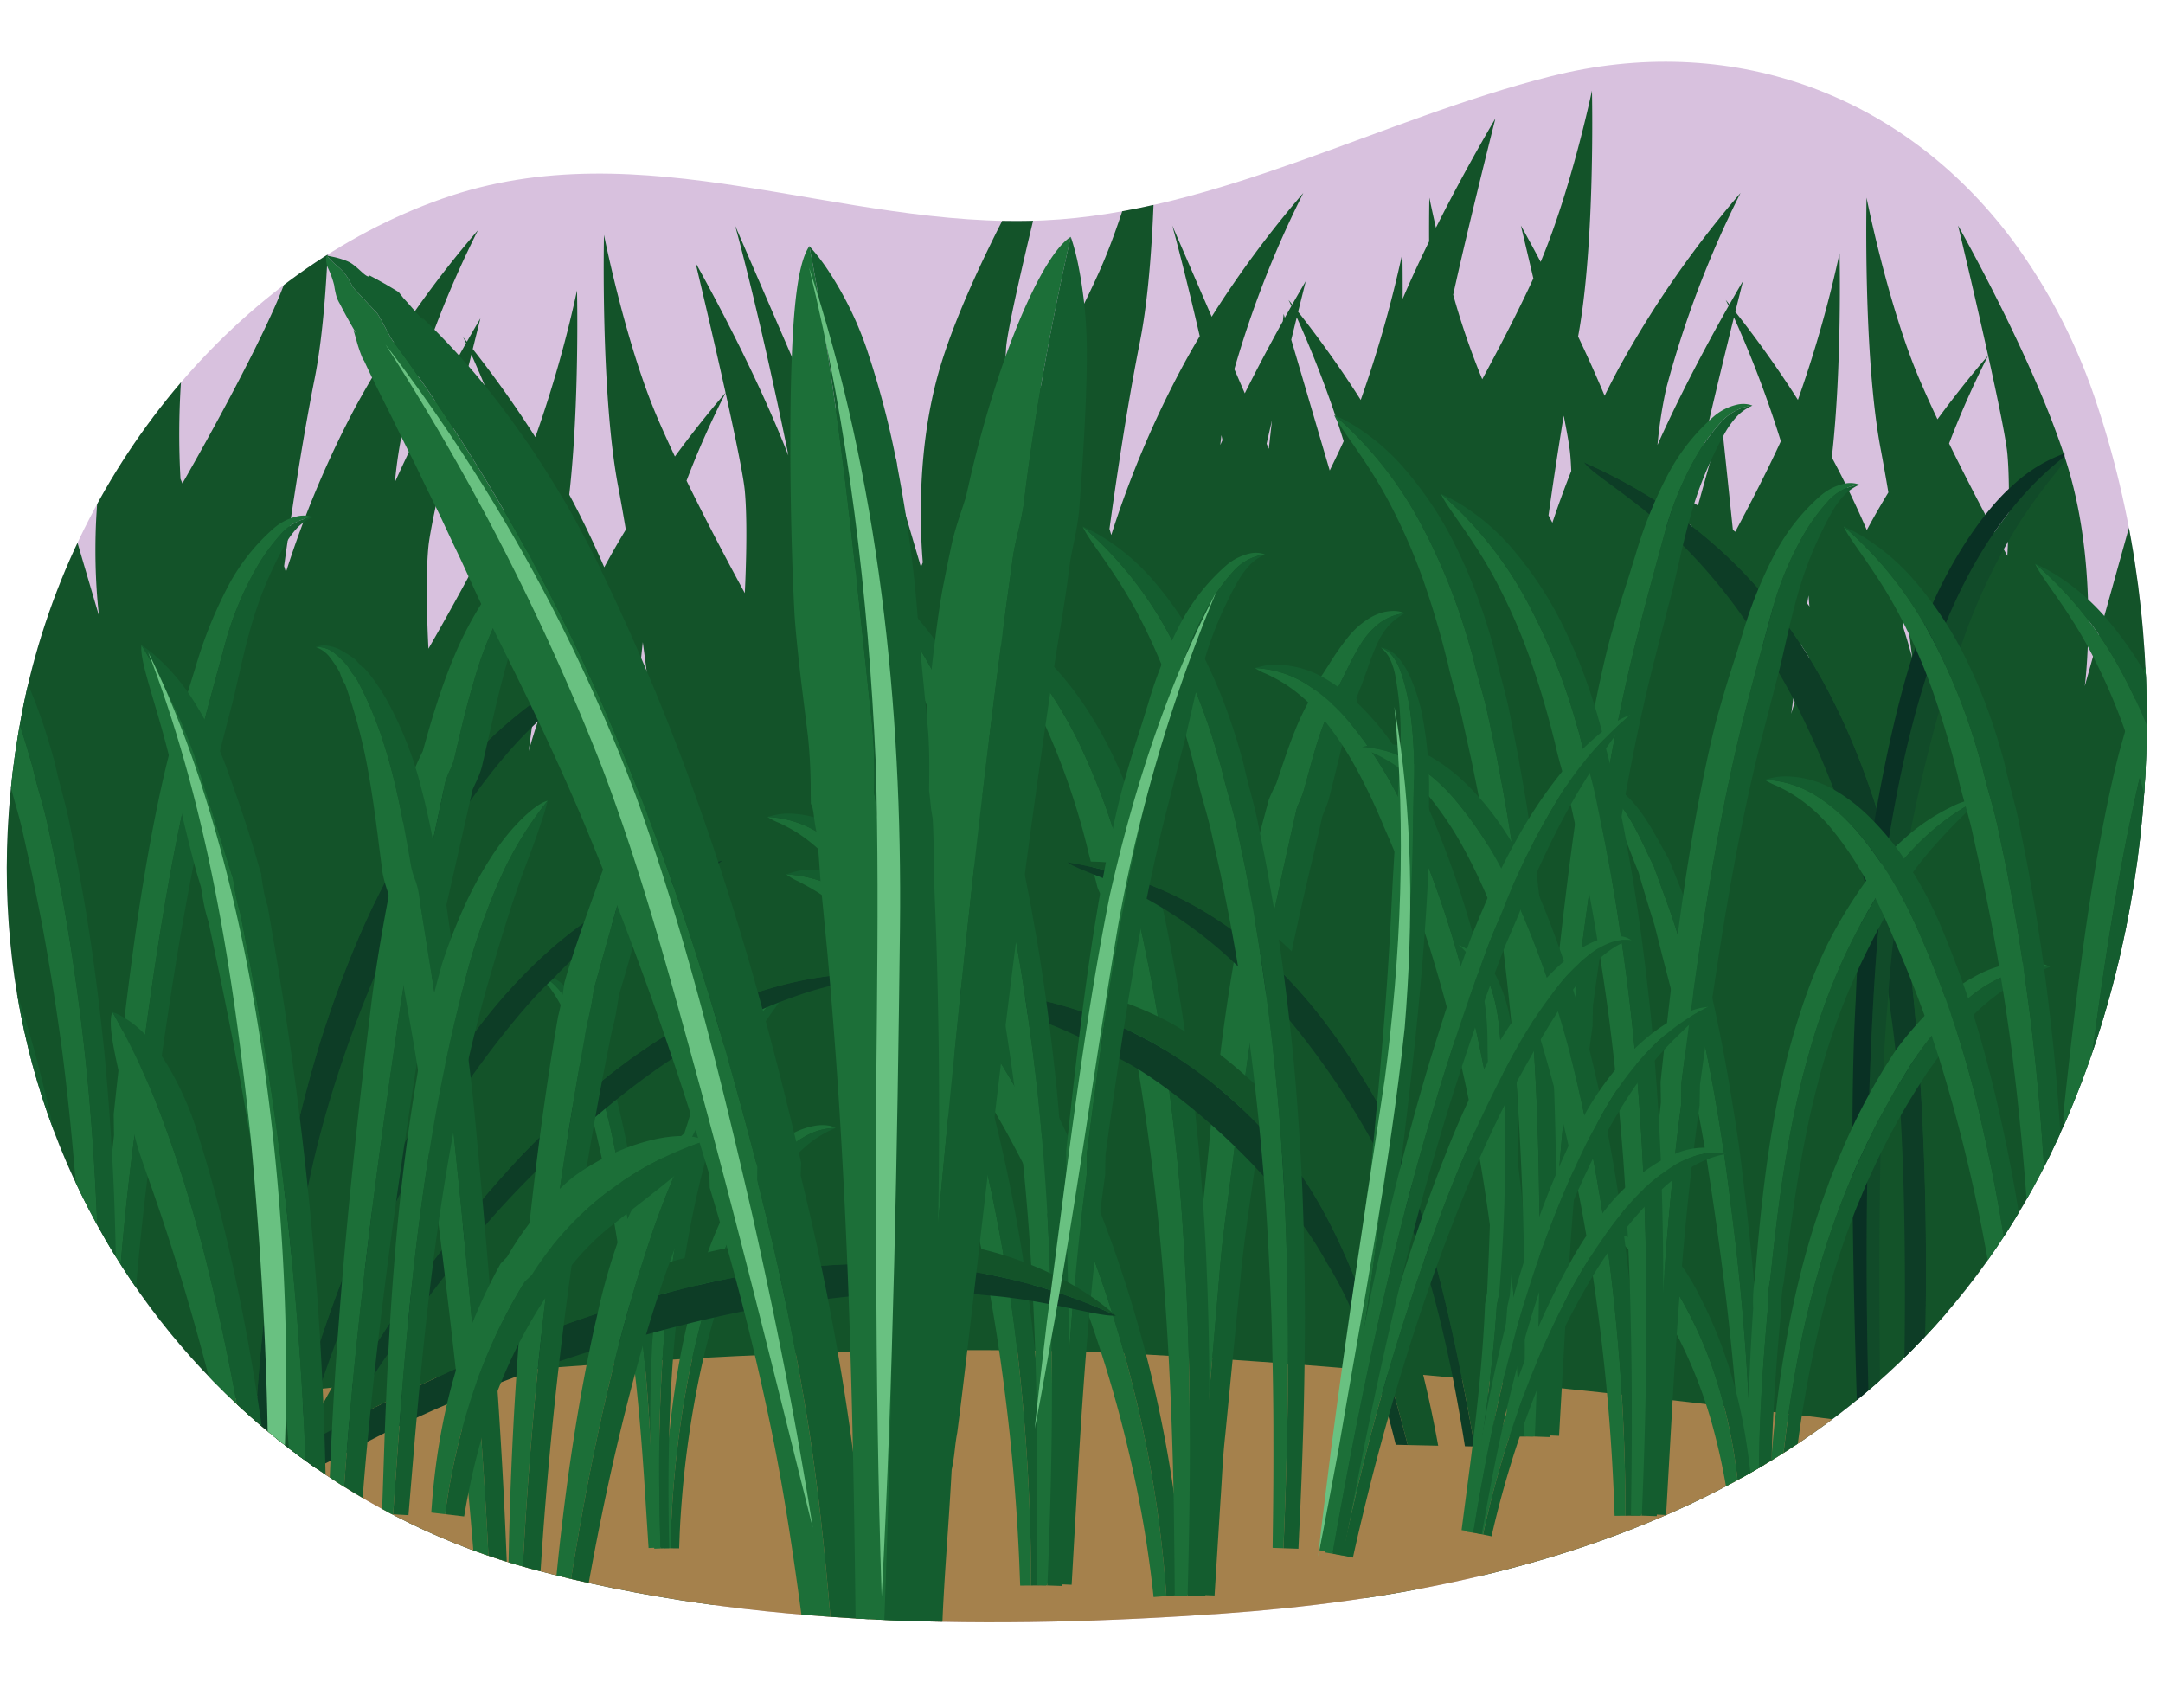 <svg xmlns="http://www.w3.org/2000/svg" xmlns:xlink="http://www.w3.org/1999/xlink" width="380" height="300" viewBox="0 0 380 300"><defs><clipPath id="a"><path d="M353.519,42.127C333.926,16,303.576,5.561,272.5,13.388c-29.961,7.546-58.537,23.9-89.142,25.325C147.738,40.376,112.9,22.471,77.605,34.932c-35.392,12.493-65.44,47.231-73.761,90.4C-10.452,199.5,34.99,259.8,93.2,275.567c38.828,10.52,82.158,10.688,121.815,7.879,56.4-3.993,119.73-21.824,147.807-86.279,16.737-38.423,19.016-85.24,5.758-125.572A101.957,101.957,0,0,0,353.519,42.127Z" fill="none"/></clipPath></defs><g clip-path="url(#a)"><rect x="-18.293" y="-8.866" width="408.657" height="313.031" fill="#d8c1de"/><path d="M397.8,58.42,381.717,97.651l-2.474-23.7-12.986,46.586s2.473-18.8-2.474-36.778S344,39.621,344,39.621s8.039,33.511,8.657,40.049,0,17.981,0,17.981-5.238-9.521-10.236-19.744a158.162,158.162,0,0,1,6.857-15.44s-3.881,4.351-8.9,11.187c-1.14-2.421-2.226-4.814-3.183-7.061-5.565-13.077-9.276-31.875-9.276-31.875s-.618,27.788,2.474,44.134c.47,2.485.925,5.065,1.36,7.652-1.293,2.129-2.567,4.34-3.787,6.612-1.288-2.978-2.744-6.125-4.375-9.359q-.868-1.722-1.775-3.4c1.827-16.017,1.361-35.876,1.361-35.876a210.248,210.248,0,0,1-7.315,25.769,189.369,189.369,0,0,0-11-15.482c.812-3.268,1.347-5.383,1.347-5.383s-.918,1.535-2.376,4.1c-.418-.512-.653-.791-.653-.791s.182.361.508,1.045c-3.008,5.3-8.171,14.759-12.5,24.429a79.363,79.363,0,0,1,1.541-9.946A179,179,0,0,1,305.776,33.9a179.392,179.392,0,0,0-21.532,31.058q-1.235,2.319-2.34,4.566c-1.48-3.545-3.078-7.076-4.66-10.411,3.058-16.448,2.432-43.194,2.432-43.194s-3.574,17.154-9.013,30.088c-2.075-3.923-3.472-6.386-3.472-6.386s.935,3.9,2.191,9.29c-2.625,5.724-6.014,12.23-8.979,17.712l-.014-.03A131.541,131.541,0,0,1,255.3,51.776c2.664-12.185,7.414-30.953,7.414-30.953s-5.1,8.52-10.448,19.175c-.743-3.22-1.151-5.28-1.151-5.28s-.067,3.043-.046,7.693c-1.6,3.272-3.2,6.69-4.649,10.09.027-4.835-.047-8.015-.047-8.015a210.248,210.248,0,0,1-7.315,25.769,189.369,189.369,0,0,0-11-15.482c.811-3.268,1.347-5.383,1.347-5.383s-.918,1.535-2.376,4.1c-.418-.512-.654-.791-.654-.791s.183.361.509,1.045c-.36.634-.752,1.332-1.168,2.078l-.2-.671-.141,1.279c-1.9,3.424-4.274,7.835-6.687,12.668l-1.834-4.241A178.039,178.039,0,0,1,228.972,33.9a182.539,182.539,0,0,0-16.1,21.737l-6.925-16.016s1.9,6.763,4.826,19.44c-1.139,1.91-2.259,3.88-3.332,5.9a174.735,174.735,0,0,0-12.207,29.024l-.318-1.081c.921-6.725,2.958-20.876,5.347-32.846,3.263-16.347,2.61-44.136,2.61-44.136s-3.915,18.8-9.787,31.876c-5.312,11.829-14.36,27.669-16.038,30.584l-.337-.778a140.2,140.2,0,0,1,.063-16.729c.653-6.539,9.135-40.049,9.135-40.049s-15.66,26.154-20.879,44.135c-3.98,13.71-3.409,27.885-2.912,33.85l-.326.795-3.655-12.427-.7-6.689-.618,2.215-8.1-27.551-2.61,23.7L129.143,39.621s3.915,13.895,9.135,39.231c.074.359.147.749.219,1.163C132.177,63.763,122.19,46.16,122.19,46.16s8.039,33.51,8.658,40.048,0,17.981,0,17.981-5.238-9.52-10.236-19.743a158.162,158.162,0,0,1,6.857-15.44s-3.881,4.35-8.9,11.187c-1.14-2.421-2.226-4.814-3.182-7.061-5.566-13.077-9.276-31.876-9.276-31.876s-.618,27.789,2.474,44.135c.47,2.485.925,5.064,1.36,7.652-1.294,2.129-2.568,4.34-3.787,6.612-1.289-2.978-2.744-6.125-4.376-9.36q-.869-1.722-1.774-3.394c1.827-16.017,1.361-35.876,1.361-35.876a210.3,210.3,0,0,1-7.315,25.769,189.43,189.43,0,0,0-11-15.483c.811-3.268,1.346-5.382,1.346-5.382s-.918,1.535-2.376,4.1c-.417-.512-.653-.792-.653-.792s.183.361.509,1.046c-3.008,5.3-8.171,14.758-12.5,24.428a79.117,79.117,0,0,1,1.541-9.945A179.034,179.034,0,0,1,83.971,40.439,179.309,179.309,0,0,0,62.44,71.5a174.7,174.7,0,0,0-12.207,29.024l-.318-1.082c.921-6.724,2.958-20.876,5.347-32.846,3.263-16.346,2.61-44.135,2.61-44.135s-3.915,18.8-9.787,31.875C42.773,66.162,33.725,82,32.047,84.918l-.337-.779a140.2,140.2,0,0,1,.063-16.729c.653-6.538,9.135-40.048,9.135-40.048S25.248,53.516,20.028,71.5s-2.609,36.779-2.609,36.779L3.717,61.689l-2.61,23.7L-15.858,46.16s3.915,13.9,9.135,39.231S-.2,216.979-.2,216.979l60.68,49.038s.07-2.311.2-6.421l43.3,34.989s.11-3.618.314-9.855l61.759-8.087s-.1-4.028-.245-10.837l39.675-6.327s.071-2.311.2-6.422l15.087,12.192c.011,2.609.016,4.038.016,4.038l4.159-.664,24.033,19.423s.11-3.618.314-9.855l55.33-7.245,21.159,17.1s.11-3.618.314-9.855l61.759-8.087s-3.667-147.116,1.28-172.453S397.8,58.42,397.8,58.42ZM75.271,113.958s-.653-11.442,0-17.981c.473-4.739,5.057-23.64,7.546-33.688a191.671,191.671,0,0,1,8.242,21.763C85.112,97.007,75.271,113.958,75.271,113.958Zm17.617,17.981s1.218-9.539,3.031-20.795c.245,2.915.489,6.1.73,9.51C94.072,127.5,92.888,131.939,92.888,131.939Zm19.639-15.308q.2-2.025.4-3.815c.764,5.587,1.22,9.354,1.22,9.354S113.631,120.109,112.527,116.631ZM304.621,55.75a191.51,191.51,0,0,1,8.242,21.764c-2.437,5.31-5.529,11.29-8.329,16.5L302.44,73.949l-5.623,20.169c.04-1.676.119-3.289.258-4.679C297.548,84.7,302.132,65.8,304.621,55.75ZM275.849,79.67c.089.937.151,1.976.194,3.066-1.433,3.617-2.533,6.734-3.317,9.1-.218-.413-.446-.845-.68-1.291.624-4.453,1.555-10.8,2.672-17.517C275.306,75.992,275.726,78.369,275.849,79.67ZM227.818,55.75a191.706,191.706,0,0,1,8.242,21.764c-.762,1.661-1.589,3.388-2.451,5.136l-6.758-22.976C227.2,58.267,227.522,56.945,227.818,55.75Zm-4.354,18.08-.553,5.022-.389-.9C222.821,76.622,223.137,75.239,223.464,73.83Zm-8.882,2.614.183.885c-.127.281-.256.562-.383.844C214.449,77.576,214.515,77,214.582,76.444ZM314.692,125.4s1.219-9.539,3.031-20.8c.246,2.915.489,6.1.73,9.51C315.876,120.958,314.692,125.4,314.692,125.4Zm19.639-15.309c.135-1.349.269-2.624.4-3.815.764,5.587,1.221,9.355,1.221,9.355S335.436,113.571,334.331,110.092Z" fill="#135329"/><path d="M11.947,249.405s108.015-15.885,189.617-11.442,174.905,18.8,174.905,18.8L373.2,306.617,16.851,298.444Z" fill="#a5814c"/><path d="M164.493,179.381a217.984,217.984,0,0,1,12.125,19.134,219.1,219.1,0,0,1,15.025,33.673,223.527,223.527,0,0,1,8.842,33.3c.832,4.534,1.358,8.306,1.695,10.939s.484,4.129.484,4.129l2.25-.176a210.454,210.454,0,0,0-5.922-36.964,221.075,221.075,0,0,0-12.157-35.488,167.229,167.229,0,0,0-18.68-32.584,83.1,83.1,0,0,0-12.837-13.827,41.842,41.842,0,0,0-7.878-5.35,22.465,22.465,0,0,0-9.3-2.565,10.376,10.376,0,0,0,2.02,1.191c.868.447,1.9,1,3.014,1.664a41.463,41.463,0,0,1,7.333,5.7,86.239,86.239,0,0,1,7.531,8.322C160.422,173.468,162.609,176.555,164.493,179.381Z" fill="#1c6f38"/><path d="M151.045,154.527a19.6,19.6,0,0,0-9.554-1.712c-.565.066-1.054.138-1.474.226-.425.106-.774.2-1.051.288-.553.168-.825.277-.825.277a22.465,22.465,0,0,1,9.3,2.565,41.842,41.842,0,0,1,7.878,5.35,83.1,83.1,0,0,1,12.837,13.827,167.229,167.229,0,0,1,18.68,32.584,221.075,221.075,0,0,1,12.157,35.488,210.454,210.454,0,0,1,5.922,36.964l3.1-.243s-.075-1.554-.285-4.29-.562-6.654-1.19-11.369a226.13,226.13,0,0,0-7.454-34.645,218.931,218.931,0,0,0-13.777-35.011,170.508,170.508,0,0,0-11.15-19.112,71.623,71.623,0,0,0-10.889-12.864A45.274,45.274,0,0,0,151.045,154.527Z" fill="#145d2f"/><path d="M221.541,145.561c-.774,3-2.167,9.262-3.73,17.6s-3.241,18.775-4.29,30.052l2.3.507a2.317,2.317,0,0,1-.374-.016,3.964,3.964,0,0,1-.543-.065,6.865,6.865,0,0,1-.778-.143l-.582-.124c-.016,0,0,0,0,0a4.38,4.38,0,0,1-.137.463,9.813,9.813,0,0,0-.617,3.213l.02-.438c-.363,4.681-.9,9.5-1.41,14.408-.255,2.451-.5,4.923-.706,7.4-.225,2.479-.31,4.895-.468,7.315-.552,9.646-1.081,18.9-1.541,26.954-.139,2.011-.182,3.95-.214,5.8s-.077,3.614-.113,5.277c-.069,3.323-.131,6.246-.181,8.665-.1,4.836-.156,7.659-.156,7.659l2.256.08,1.067-20.841c.129-3.476.458-6.94.757-10.406l.891-10.4.891-10.394c.318-3.463.54-6.932.958-10.388.795-6.913,1.852-13.785,2.559-20.7v.007c.029-1.194.772-2.186.793-3.324v-.006c2-17.418,5.766-34.547,9.607-51.629l-.013.047c.279-.8.647-1.578.972-2.412.34-.858.509-1.708.76-2.547.46-1.682.908-3.364,1.393-5.029s1.016-3.311,1.629-4.92c.305-.8.638-1.6.992-2.379.185-.387.357-.78.556-1.159l.29-.573a2.31,2.31,0,0,0,.27-.815c.043-.632,0-.809.148-1.066l.622-1.157,1.177-2.35a46.534,46.534,0,0,1,2.448-4.529,13.815,13.815,0,0,1,3.276-3.7,9.344,9.344,0,0,1,4.451-1.779,4.844,4.844,0,0,0-2.3-.376,7.982,7.982,0,0,0-1.737.284,10.123,10.123,0,0,0-1.963.857,14.614,14.614,0,0,0-3.909,3.414,45.4,45.4,0,0,0-3.36,4.788c-.537.835-1.05,1.653-1.62,2.471l-.211.308a.972.972,0,0,0-.064.1l-.13.247a4.746,4.746,0,0,0-.216.513,4.821,4.821,0,0,0-.239,1.083c-.032.314-.037.5-.053.527l0,0,.695.028.322.019.257.024a2.147,2.147,0,0,1,.238.03l.065.012a2.36,2.36,0,0,1-.425-.175l-.043-.024c-2.043-1.057-.57-.286-1.028-.519l-.007.011-.029.046-.057.093-.115.186-.229.374a44.2,44.2,0,0,0-3.113,6.333c-.877,2.17-1.616,4.342-2.315,6.419l-.988,2.9c-.193.387-.781,1.517-1.276,2.762l-.019.048-.133.5Z" fill="#1c6f38"/><path d="M240.174,117.669a45.236,45.236,0,0,1,1.938-4.924,11.966,11.966,0,0,1,2-2.98,8.447,8.447,0,0,1,1.02-.92,6.384,6.384,0,0,1,.86-.624l.772-.5a9.344,9.344,0,0,0-4.451,1.779,13.815,13.815,0,0,0-3.276,3.7,46.534,46.534,0,0,0-2.448,4.529l-1.177,2.35-.622,1.157c-.147.257-.1.434-.148,1.066a2.31,2.31,0,0,1-.27.815l-.29.573c-.2.379-.371.772-.556,1.159-.354.781-.687,1.574-.992,2.379-.613,1.609-1.145,3.255-1.629,4.92s-.933,3.347-1.393,5.029c-.251.839-.42,1.689-.76,2.547-.325.834-.693,1.611-.972,2.412l.013-.047c-3.841,17.082-7.605,34.211-9.607,51.629v.006c-.021,1.138-.764,2.13-.793,3.324v-.007c-.707,6.914-1.764,13.786-2.559,20.7-.418,3.456-.64,6.925-.958,10.388l-.891,10.394-.891,10.4c-.3,3.466-.628,6.93-.757,10.406l-1.067,20.841,3.107.11.5-8c.156-2.51.344-5.531.557-8.946.243-3.411.37-7.227.828-11.294.794-8.139,1.694-17.38,2.612-26.794.406-4.734,1.041-9.37,1.713-14.032s1.354-9.287,1.873-13.788l.017-.374c0,.292-.023.233.073-.015s.252-.666.4-1.154a9.284,9.284,0,0,0,.381-2.155l-.023.438c1.465-11.588,3.4-21.328,4.971-28.719,1.588-7.388,2.793-12.426,3.3-14.524.622-2.564,1.23-5.195,1.805-7.842l-.164.588c.147-.425.329-.862.6-1.534.134-.331.281-.709.42-1.1l.147-.429.082-.295.146-.55q.475-1.914.945-3.8c.582-2.431,1.135-4.691,1.758-6.758.308-1.035.642-2.011.991-2.944.17-.469.359-.916.538-1.362l.094-.208.138-.324a6.4,6.4,0,0,0,.238-.743,6.076,6.076,0,0,0,.179-1.415c0-.35-.014-.455-.025-.344a3.421,3.421,0,0,1-.137.624,2.566,2.566,0,0,1-.131.316c-.039.09-.145.266-.078.131l.169-.385c.111-.255.221-.509.329-.76l.588-1.484Q239.719,118.922,240.174,117.669Z" fill="#145d2f"/><path d="M191.284,150.006c.308,1.184.752,2.886,1.429,5.484l-.169-1.3a5.581,5.581,0,0,0,.432,2.133c.079.191.166.374.218.471l.176.323c.209.356.342.541.426.668l.089.132c.024,0-.019.053.048-.008l1.661-1.05.539-.323.467-.265c.22-.133.555-.277.695-.354a2.183,2.183,0,0,1,.833-.251l-4.672,1.264c1.708,6.95,4.327,17.948,6.481,30.729,2.116,12.784,3.851,27.32,4.772,41.059.975,13.733,1.356,26.638,1.515,36.1.053,4.735.1,8.6.128,11.292l.03,4.192,2.257.042c.576-20.906.662-41.841-.711-62.72a355.6,355.6,0,0,0-9.237-62.034l.01.075a2.035,2.035,0,0,0-.429-.916,2.257,2.257,0,0,1-.319-.562l0-.026-.014-.055a118.982,118.982,0,0,0-8.786-24.419,77.625,77.625,0,0,0-6.815-11.118c-.645-.878-1.336-1.721-2-2.584l-2.123-2.489-2.262-2.4c-.991-.875-2.012-1.226-2.563-1.867-.027.538.543,1.3,1.308,2.152a4.22,4.22,0,0,1,.485.691l.5.87c.351.6.749,1.231,1.168,1.905,1.653,2.731,3.67,6.139,5.57,9.989A125.238,125.238,0,0,1,191.284,150.006Z" fill="#1c6f38"/><path d="M185.438,117.431a37.517,37.517,0,0,0-8.386-6.894l-.46-.287a4.506,4.506,0,0,0-.516-.267,6.167,6.167,0,0,0-.834-.291c-.479-.128-.819-.188-1.085-.25a5.54,5.54,0,0,1-.767-.211c.551.641,1.572.992,2.563,1.867l2.262,2.4,2.123,2.489c.667.863,1.358,1.706,2,2.584a77.625,77.625,0,0,1,6.815,11.118,118.982,118.982,0,0,1,8.786,24.419l.014.055,0,.026a2.257,2.257,0,0,0,.319.562,2.035,2.035,0,0,1,.429.916l-.01-.075a355.6,355.6,0,0,1,9.237,62.034c1.373,20.879,1.287,41.814.711,62.72l3.108.058s.061-1.717.168-4.752.24-7.39.362-12.672c.22-10.561.366-24.838-.271-39.639-.268-7.4-.826-14.926-1.456-22.173-.368-3.619-.69-7.176-1.138-10.6-.387-3.433-.861-6.737-1.321-9.873-1.82-12.553-4.084-22.3-4.909-26.25l.155,1.223a5.759,5.759,0,0,0-.084-.928c-.031-.175-.053-.265-.074-.349l-.075-.269a5.433,5.433,0,0,0-.294-.77c-.088-.188-.144-.291-.222-.435l-.165-.28-.356-.541a2.621,2.621,0,1,0,.235.515,3.735,3.735,0,0,1,.125.383l.046.188.058.3a4.334,4.334,0,0,1,.054.61v.1l-.164-1.264v0l0-.011,0-.019-.024-.1c0-.016,0-.014,0,.007l.014.046.01.035,0,.02,0,.01v.006l.166,1.271-.164-1.265c-.522-1.982-.6-2.265-.66-2.51-.788-3.153-1.737-6.372-2.858-9.533a88.383,88.383,0,0,0-3.881-9.167,71.984,71.984,0,0,0-4.67-8.037c-.846-1.191-1.631-2.345-2.481-3.375l-1.218-1.511Z" fill="#145d2f"/><path d="M310.543,115.2c4.906,6.475,18.668,34.662,21.647,62.828,4.174,27.925,1.812,83.468,1.751,83.344l2.706.172c3.062-26.955,2.282-83.461-4.253-110.223-6.887-26.04-19.547-54.776-54.073-70.081,1.416,2.083,8.84,6.268,15.406,12.682A95.4,95.4,0,0,1,310.543,115.2Z" fill="#0d3d26"/><path d="M295.461,87.2a55.855,55.855,0,0,0-17.14-5.962c34.526,15.305,47.186,44.041,54.073,70.081,6.535,26.762,7.315,83.268,4.253,110.223l3.727.236c.089-.036,3.962-55.9,1.189-84.215-1.581-28.386-14.125-57.648-18.323-62.963C317.2,103.448,305.4,92.379,295.461,87.2Z" fill="#135329"/><path d="M196.565,185.954c6.29,2.83,26.537,17.673,36.646,36.081,5.527,8.828,9.452,21.362,12,31.768l2.109.047c-4.554-17.857-11.3-38.415-20.848-50.274-13.23-15.647-32.584-31.233-68.989-30.31,1.871.964,9.932,1.383,17.764,3.618A81,81,0,0,1,196.565,185.954Z" fill="#0d3d26"/><path d="M226.47,203.576c9.545,11.859,16.294,32.417,20.848,50.274q2.673.06,5.346.119c-2.017-11.136-5.438-25.419-10.768-35.364-8.855-19.026-28.234-35.012-33.558-37.278-8.572-5.673-22.524-9.379-33.208-9.646a69.844,69.844,0,0,0-17.569,1.584C193.914,172.366,213.25,187.94,226.47,203.576Z" fill="#135329"/><path d="M218.148,170.414c4.92,3.846,20.74,22.018,28.61,42.211,5.365,12.2,8.78,29.776,10.6,41.442l1.708.036c-3.488-20.062-9.1-45.933-17.532-61.2-10.322-17.89-25.441-36.674-53.966-41.43,1.463,1.268,7.777,2.951,13.907,6.435A74.59,74.59,0,0,1,218.148,170.414Z" fill="#0d3d26"/><path d="M241.529,192.906c8.427,15.264,14.044,41.135,17.532,61.2q1.83.037,3.659.071c-1.373-11.86-4.192-30.648-9.149-43.661-6.884-20.619-22.021-39.814-26.186-42.938a57.649,57.649,0,0,0-25.991-14.943,42.107,42.107,0,0,0-13.771-1.145C216.109,156.26,231.214,175.029,241.529,192.906Z" fill="#135329"/><path d="M344.62,113.211A104.079,104.079,0,0,1,354.7,91.933a109.64,109.64,0,0,1,8.009-10.756c0-.325,0-.649-.005-.974-19.761,15.521-27.136,43.616-31.181,69.13-3.917,26.763-4.383,83.268-2.548,110.223l1.622-.172c-.037.124-1.453-55.42,1.048-83.345C333.43,147.873,341.679,119.686,344.62,113.211Z" fill="#114b29"/><path d="M362.7,80.2l0-.546a26.662,26.662,0,0,0-9.04,5.556c-5.961,5.181-13.029,16.25-16.653,27.4-2.515,5.315-10.033,34.578-10.98,62.965-1.662,28.31.659,84.178.712,84.214l2.235-.236c-1.835-26.955-1.369-83.46,2.548-110.223C335.567,123.819,342.942,95.724,362.7,80.2Z" fill="#093124"/><path d="M333.022,184.536a107.517,107.517,0,0,0-9.18,17.017c-.885,2.114-1.864,4.322-2.695,6.678-.425,1.174-.9,2.353-1.3,3.575l-1.211,3.71a155.034,155.034,0,0,0-3.98,15.534A208.826,208.826,0,0,0,311,259.328c-.236,3.787-.384,6.912-.441,9.09s-.107,3.409-.107,3.409l1.521.07c1.1-20.079,3.952-40.279,10.968-59.185a137.366,137.366,0,0,1,6.024-13.818c1.073-2.273,2.361-4.434,3.556-6.641.616-1.093,1.3-2.147,1.946-3.221.666-1.063,1.277-2.163,2.024-3.168A50.744,50.744,0,0,1,346.509,174.8a24.778,24.778,0,0,1,6.419-3.654,20.163,20.163,0,0,1,7.208-1.289,5.775,5.775,0,0,0-1.676-.607,7,7,0,0,0-1.3-.176,10.91,10.91,0,0,0-1.579-.044,19.276,19.276,0,0,0-8.063,2.2,33.73,33.73,0,0,0-8.156,5.964A61.537,61.537,0,0,0,333.022,184.536Z" fill="#1c6f38"/><path d="M352.238,173.764a35.85,35.85,0,0,1,5.631-2.99c.71-.32,1.285-.489,1.672-.665l.6-.256a20.163,20.163,0,0,0-7.208,1.289,24.778,24.778,0,0,0-6.419,3.654,50.744,50.744,0,0,0-10.016,11.068c-.747,1-1.358,2.1-2.024,3.168-.646,1.074-1.33,2.128-1.946,3.221-1.2,2.207-2.483,4.368-3.556,6.641a137.366,137.366,0,0,0-6.024,13.818c-7.016,18.906-9.864,39.106-10.968,59.185l2.1.1s.091-1.226.25-3.386.424-5.251.812-8.974a208.273,208.273,0,0,1,4.651-27.388c1.174-5,2.717-9.954,4.321-14.638.854-2.324,1.655-4.606,2.578-6.741.451-1.071.856-2.137,1.318-3.148s.919-1.993,1.359-2.949a122.226,122.226,0,0,1,8.143-14.694c.55-.871,1.1-1.752,1.707-2.56.59-.824,1.21-1.693,1.829-2.508,1.233-1.66,2.5-3.247,3.776-4.677A35.864,35.864,0,0,1,352.238,173.764Z" fill="#145d2f"/><path d="M291.938,167.506c.8,3.227,3.019,11.137,5.132,21.438,1.045,5.154,2.194,10.882,3.089,16.845.927,6.005,1.826,12.264,2.6,18.417,1.568,12.312,2.591,24.255,3.009,33.125.23,4.434.328,8.1.386,10.653.04,2.555.063,4,.063,4l1.522.015a428.053,428.053,0,0,0-3.707-60.61q-1.784-15.1-4.962-29.995c-1.066-4.958-2.269-9.888-3.64-14.774-1.281-4.924-3.181-9.645-4.882-14.421l0-.013-.012-.023c-1.616-3.209-2.981-6.608-5.079-9.653a15.681,15.681,0,0,0-3.847-4.026,10.3,10.3,0,0,0-5.332-1.833,7.5,7.5,0,0,0,1.125.594c.463.2.985.533,1.558.846a12.439,12.439,0,0,1,3.4,3.228,26.484,26.484,0,0,1,2.887,5.372c.888,2.068,1.689,4.37,2.721,6.795l-.111-.246c.719,2.472,1.471,4.969,2.22,7.384q.283.906.561,1.795c.17.587.3,1.152.444,1.717C291.381,165.3,291.665,166.424,291.938,167.506Z" fill="#1c6f38"/><path d="M287.357,141.493a16.052,16.052,0,0,0-4.041-3.58,10.511,10.511,0,0,0-3.81-1.406,8.406,8.406,0,0,0-2.434.01c-.533.078-.794.135-.794.135a10.3,10.3,0,0,1,5.332,1.833,15.681,15.681,0,0,1,3.847,4.026c2.1,3.045,3.463,6.444,5.079,9.653l.012.023,0,.013c1.7,4.776,3.6,9.5,4.882,14.421,1.371,4.886,2.574,9.816,3.64,14.774q3.159,14.881,4.962,29.995A428.053,428.053,0,0,1,307.743,272l2.1.021s.03-1.472.082-4.069c.032-2.6.064-6.319-.014-10.816-.113-9-.738-21.092-1.9-33.45-.577-6.181-1.272-12.422-2-18.4-.352-2.986-.77-5.951-1.217-8.742s-.882-5.494-1.33-8.031c-1.782-10.155-3.7-17.8-4.327-20.287-.37-1.458-.762-2.934-1.191-4.405l-.679-2.263-.357-1.142-.4-1.068c-1.078-2.838-2.181-5.614-3.253-8.2l-.1-.237-.045-.081C291.247,147.487,289.469,143.994,287.357,141.493Z" fill="#145d2f"/><path d="M321.136,165.718a84.331,84.331,0,0,0-3.491,8.189,122.673,122.673,0,0,0-4.182,13.949c-1.283,5.4-2.365,11.409-3.2,17.641s-1.444,12.683-1.945,18.97l.047-.31a26.249,26.249,0,0,0-.359,5.755l.009-.227c-.771,11.333-1.077,21.976-.848,29.768.1,3.9.282,7.076.455,9.28s.287,3.434.287,3.434l1.518-.115c-.966-14.079-.091-28.17,1.155-42.158v.018a24.053,24.053,0,0,1,.425-5.21l0,.021c.841-7.975,1.755-15.951,3.19-23.841.676-3.952,1.56-7.865,2.5-11.759,1.032-3.87,2.092-7.737,3.467-11.5a103.25,103.25,0,0,1,10.417-21.546c4.417-6.584,10.275-12.394,17.429-15.8a12.789,12.789,0,0,0-5.225,1.488,34.911,34.911,0,0,0-8.041,5.394,46.76,46.76,0,0,0-4.091,4.065c-.655.737-1.3,1.493-1.945,2.306-.628.8-1.158,1.625-1.738,2.442A85.144,85.144,0,0,0,321.136,165.718Z" fill="#1c6f38"/><path d="M340.377,147.969c2.248-2.512,4.169-4.383,5.517-5.687l1.57-1.479.543-.529c-7.154,3.41-13.012,9.22-17.429,15.8a103.25,103.25,0,0,0-10.417,21.546c-1.375,3.762-2.435,7.629-3.467,11.5-.939,3.894-1.823,7.807-2.5,11.759-1.435,7.89-2.349,15.866-3.19,23.841l0-.021a24.053,24.053,0,0,0-.425,5.21v-.018c-1.246,13.988-2.121,28.079-1.155,42.158l2.092-.16s-.048-.953-.142-2.8c-.073-1.845-.171-4.581-.171-8.148-.027-7.138.45-17.592,1.727-30.862l0-.052,0-.122a21.253,21.253,0,0,1,.456-4.716l.016-.065.02-.177c1.187-10.292,2.928-22.884,5.582-33.237a115.991,115.991,0,0,1,7.176-20.82,146.168,146.168,0,0,1,6.822-13.082A65.152,65.152,0,0,1,340.377,147.969Z" fill="#145d2f"/><path d="M291.553,228.849c.671,1.254,2.452,4.272,4.378,8.313A82.932,82.932,0,0,1,301.14,251.5a112.9,112.9,0,0,1,2.767,14.15c.236,1.926.435,3.519.535,4.636s.178,1.747.178,1.747l1.521-.074a134.5,134.5,0,0,0-1.37-15.7,90.046,90.046,0,0,0-3.7-15.335,72.546,72.546,0,0,0-6.672-14.338c-.662-1.148-1.4-2.242-2.146-3.341a20.28,20.28,0,0,0-2.465-3.161,13.149,13.149,0,0,0-3.208-2.506,8.6,8.6,0,0,0-4.013-1.077,20.327,20.327,0,0,0,2.054,1.637,14.247,14.247,0,0,1,2.571,2.714,23.192,23.192,0,0,1,2.26,3.833c.364.735.734,1.456,1.1,2.145Z" fill="#1c6f38"/><path d="M288.579,216.27a7.185,7.185,0,0,0-4.532-.426,4.579,4.579,0,0,0-1.126.443,3.921,3.921,0,0,0-.354.213,8.6,8.6,0,0,1,4.013,1.077,13.149,13.149,0,0,1,3.208,2.506,20.28,20.28,0,0,1,2.465,3.161c.741,1.1,1.484,2.193,2.146,3.341a72.546,72.546,0,0,1,6.672,14.338,90.046,90.046,0,0,1,3.7,15.335,134.5,134.5,0,0,1,1.37,15.7l2.1-.1-.037-1.805c-.011-1.153-.084-2.8-.172-4.806a113.131,113.131,0,0,0-1.749-14.893,83.413,83.413,0,0,0-4.4-15.432c-.841-2.191-1.731-4.062-2.42-5.538-.742-1.45-1.264-2.52-1.543-3.034-.567-1.021-1.167-2.06-1.824-3.056-.69-.981-1.386-1.924-2.116-2.834A14.5,14.5,0,0,0,288.579,216.27Z" fill="#145d2f"/><path d="M243.148,145.287a210.852,210.852,0,0,1,8.045,21.275,284.093,284.093,0,0,1,8.613,36.088c2.219,12.729,3.564,25.186,4.238,34.438.348,4.627.538,8.455.657,11.124.1,2.671.162,4.181.162,4.181l1.9-.018a355.7,355.7,0,0,0-1.987-37.4,305.5,305.5,0,0,0-6.131-36.971A177.8,177.8,0,0,0,246.8,142.442a68.75,68.75,0,0,0-10.029-15.92,32.294,32.294,0,0,0-7.143-6.272,18.439,18.439,0,0,0-9.149-2.889,10.9,10.9,0,0,0,2.02,1.037,30.476,30.476,0,0,1,2.991,1.6,28.1,28.1,0,0,1,6.827,6.1,58.719,58.719,0,0,1,6.15,9.256A105.232,105.232,0,0,1,243.148,145.287Z" fill="#1c6f38"/><path d="M233.106,119.38a17.38,17.38,0,0,0-9.313-2.613,11.436,11.436,0,0,0-2.5.373c-.547.133-.816.221-.816.221a18.439,18.439,0,0,1,9.149,2.889,32.294,32.294,0,0,1,7.143,6.272,68.75,68.75,0,0,1,10.029,15.92,177.8,177.8,0,0,1,11.853,35.565,305.5,305.5,0,0,1,6.131,36.971,355.7,355.7,0,0,1,1.987,37.4l2.626-.025s.006-1.543.017-4.264c-.007-2.721-.036-6.622-.195-11.335-.3-9.426-1.148-22.1-2.887-35.045a280.2,280.2,0,0,0-7.288-36.615,172.839,172.839,0,0,0-7.1-20.79,68.667,68.667,0,0,0-8.1-14.693,48.207,48.207,0,0,0-5.222-5.973A30.917,30.917,0,0,0,233.106,119.38Z" fill="#145d2f"/><path d="M283.066,111.421c-1.078,3.808-3.1,12.657-4.972,24.211-1.907,11.55-3.587,25.782-5.126,40.217l-.03.284,0,.176c.017,1.22.034,2.457.051,3.694l.029-.467c-2.021,18.061-2.711,36.235-3.107,49.838-.324,13.592-.541,22.683-.541,22.683l1.9.077c1.137-24.075,2.123-48.225,5.306-72.152l0,.021.026-3.694v-.018c2.409-18.743,4.906-37.512,9-55.961,2.027-9.211,4.6-18.342,7.058-27.432a56.417,56.417,0,0,1,5.439-12.917,34.256,34.256,0,0,1,4.082-5.625,8.943,8.943,0,0,1,5.683-3.118,4.729,4.729,0,0,0-2.667-.158,9.593,9.593,0,0,0-4.1,2.06,35.543,35.543,0,0,0-8.015,10.1,76.412,76.412,0,0,0-5.756,14.253c-.372,1.2-.742,2.4-1.11,3.585s-.76,2.367-1.133,3.527C284.348,106.926,283.68,109.254,283.066,111.421Z" fill="#1c6f38"/><path d="M300.2,81.729c.912-2.008,1.745-3.733,2.6-5.228a15.768,15.768,0,0,1,2.288-3.291,8.161,8.161,0,0,1,1.962-1.543c.254-.162.467-.241.606-.319l.213-.11a8.943,8.943,0,0,0-5.683,3.118,34.256,34.256,0,0,0-4.082,5.625A56.417,56.417,0,0,0,292.669,92.9c-2.463,9.09-5.031,18.221-7.058,27.432-4.1,18.449-6.594,37.218-9,55.961v.018L276.581,180l0-.021c-3.183,23.927-4.169,48.077-5.306,72.152l2.624.106s.486-8.584,1.242-21.9c.816-13.3,2.005-31.305,4.625-49.958l.019-.137,0-.241c.029-1.567.057-3.146.086-3.694l-.023.377c1.866-13.534,3.867-27.162,5.9-38.043,1.985-10.892,3.987-19.032,4.7-21.886.823-3.2,1.667-6.469,2.5-9.726.433-1.659.873-3.238,1.259-4.967.373-1.621.742-3.226,1.105-4.8.718-3.109,1.458-6,2.273-8.609A64.157,64.157,0,0,1,300.2,81.729Z" fill="#145d2f"/><path d="M254.05,115.324c.128.507.3,1.078.434,1.767.176.786.394,1.651.643,2.578.493,1.853,1.135,3.958,1.676,6.2.533,2.407,1.128,5.1,1.775,8.023.591,2.949,1.254,6.127,1.884,9.5,1.253,6.747,2.45,14.257,3.483,22.1.99,7.849,1.813,16.03,2.424,24.1.583,8.073.955,16.033,1.2,23.428.193,7.4.315,14.228.305,20.05.017,5.821-.024,10.63-.07,13.984l-.068,5.25,1.905.066c1.317-31.17,1.372-62.5-2.537-93.518-1.01-7.741-2.131-15.477-3.64-23.144-.338-1.923-.743-3.835-1.147-5.746s-.776-3.825-1.228-5.734-1.016-3.781-1.528-5.661c-.256-.941-.5-1.879-.721-2.829s-.533-1.887-.795-2.833a106.328,106.328,0,0,0-8.878-21.728,66.406,66.406,0,0,0-14.778-18.281c.906,2.324,5.957,8.059,10.063,16.107a102.565,102.565,0,0,1,5.638,13.047c.789,2.289,1.541,4.573,2.193,6.823C252.945,111.092,253.554,113.359,254.05,115.324Z" fill="#1c6f38"/><path d="M246.469,82.008a39.024,39.024,0,0,0-8.582-7.273,29.256,29.256,0,0,0-2.587-1.414c-.6-.294-.911-.429-.911-.429a66.406,66.406,0,0,1,14.778,18.281,106.328,106.328,0,0,1,8.878,21.728c.262.946.573,1.876.795,2.833s.465,1.888.721,2.829c.512,1.88,1.066,3.756,1.528,5.661s.816,3.823,1.228,5.734.809,3.823,1.147,5.746c1.509,7.667,2.63,15.4,3.64,23.144,3.909,31.019,3.854,62.348,2.537,93.518l2.624.091s.09-1.918.249-5.3.366-8.229.543-14.095c.2-5.864.308-12.749.353-20.2-.006-7.45-.125-15.465-.458-23.587-.36-8.121-.932-16.344-1.68-24.2-.819-7.854-1.739-15.352-2.816-22.014-.479-3.339-1.1-6.451-1.579-9.323-.516-2.867-1.07-5.461-1.513-7.755l-.333-1.666-.369-1.616-.694-2.716c-.423-1.59-.729-2.76-.911-3.524l-.561-2.4-.729-2.574c-.511-1.682-1.017-3.325-1.606-4.972a88.279,88.279,0,0,0-3.932-9.549A64.386,64.386,0,0,0,246.469,82.008Z" fill="#145d2f"/><path d="M261.946,159.182a210.447,210.447,0,0,1,8.045,21.274,284.129,284.129,0,0,1,8.614,36.088c2.218,12.73,3.564,25.186,4.238,34.438.347,4.627.537,8.455.657,11.124.1,2.671.161,4.181.161,4.181l1.906-.018a355.932,355.932,0,0,0-1.988-37.4,305.286,305.286,0,0,0-6.131-36.972A177.737,177.737,0,0,0,265.6,156.336a68.737,68.737,0,0,0-10.029-15.92,32.242,32.242,0,0,0-7.143-6.271,18.416,18.416,0,0,0-9.149-2.889,10.9,10.9,0,0,0,2.02,1.036,30.18,30.18,0,0,1,2.991,1.6,28.117,28.117,0,0,1,6.828,6.1,58.877,58.877,0,0,1,6.149,9.256A104.634,104.634,0,0,1,261.946,159.182Z" fill="#1c6f38"/><path d="M251.905,133.274a17.38,17.38,0,0,0-9.314-2.612,11.427,11.427,0,0,0-2.5.372c-.548.134-.817.222-.817.222a18.416,18.416,0,0,1,9.149,2.889,32.242,32.242,0,0,1,7.143,6.271,68.737,68.737,0,0,1,10.029,15.92A177.737,177.737,0,0,1,277.448,191.9a305.286,305.286,0,0,1,6.131,36.972,355.932,355.932,0,0,1,1.988,37.4l2.625-.024s.006-1.543.017-4.264c-.007-2.721-.036-6.622-.195-11.336-.3-9.426-1.148-22.1-2.887-35.045a280.232,280.232,0,0,0-7.288-36.615,172.976,172.976,0,0,0-7.1-20.79,68.691,68.691,0,0,0-8.1-14.693,48.207,48.207,0,0,0-5.222-5.973A30.959,30.959,0,0,0,251.905,133.274Z" fill="#145d2f"/><path d="M301.864,125.316c-1.078,3.807-3.1,12.657-4.972,24.21-1.907,11.551-3.587,25.782-5.125,40.218l-.031.284,0,.175c.017,1.22.034,2.458.051,3.695l.029-.467c-2.021,18.06-2.711,36.234-3.107,49.837-.324,13.592-.541,22.683-.541,22.683l1.905.077c1.136-24.075,2.122-48.224,5.3-72.151l0,.021.027-3.695v-.017c2.408-18.744,4.906-37.513,9-55.962,2.027-9.21,4.6-18.342,7.058-27.431a56.406,56.406,0,0,1,5.439-12.918,34.315,34.315,0,0,1,4.082-5.625,8.937,8.937,0,0,1,5.683-3.117,4.723,4.723,0,0,0-2.666-.159,9.6,9.6,0,0,0-4.1,2.06,35.543,35.543,0,0,0-8.015,10.1,76.48,76.48,0,0,0-5.756,14.253l-1.109,3.586c-.382,1.189-.761,2.367-1.133,3.526C303.147,120.821,302.479,123.148,301.864,125.316Z" fill="#1c6f38"/><path d="M319,95.623c.912-2.008,1.745-3.733,2.6-5.228a15.692,15.692,0,0,1,2.289-3.29,8.09,8.09,0,0,1,1.961-1.543c.254-.163.468-.242.606-.32l.213-.109a8.937,8.937,0,0,0-5.683,3.117,34.315,34.315,0,0,0-4.082,5.625,56.406,56.406,0,0,0-5.439,12.918c-2.463,9.089-5.031,18.221-7.058,27.431-4.1,18.449-6.594,37.218-9,55.962v.017l-.027,3.695,0-.021c-3.183,23.927-4.169,48.076-5.3,72.151l2.623.107s.487-8.585,1.242-21.9c.817-13.3,2.006-31.305,4.625-49.958l.019-.136,0-.241c.029-1.568.057-3.147.086-3.695l-.023.377c1.867-13.534,3.867-27.162,5.9-38.043,1.985-10.892,3.987-19.031,4.7-21.886.824-3.2,1.667-6.469,2.5-9.725.433-1.66.873-3.238,1.259-4.967.373-1.622.742-3.226,1.105-4.8.718-3.109,1.458-6,2.273-8.609A64.157,64.157,0,0,1,319,95.623Z" fill="#145d2f"/><path d="M272.848,129.219c.128.506.3,1.077.434,1.767.177.785.394,1.651.643,2.577.493,1.854,1.135,3.959,1.676,6.2.533,2.408,1.129,5.1,1.775,8.024.591,2.948,1.255,6.127,1.884,9.5,1.254,6.747,2.45,14.256,3.484,22.1.99,7.849,1.813,16.029,2.424,24.1.582,8.073.955,16.032,1.2,23.428.194,7.4.315,14.228.305,20.05.017,5.821-.024,10.63-.07,13.983s-.067,5.25-.067,5.25l1.9.066c1.318-31.17,1.372-62.5-2.536-93.517-1.011-7.742-2.131-15.478-3.641-23.144-.337-1.924-.743-3.835-1.147-5.746s-.776-3.826-1.227-5.735-1.017-3.78-1.528-5.661c-.257-.941-.5-1.879-.722-2.828s-.533-1.888-.795-2.833a106.256,106.256,0,0,0-8.878-21.729,66.4,66.4,0,0,0-14.778-18.28c.906,2.324,5.957,8.059,10.063,16.107a102.552,102.552,0,0,1,5.639,13.046c.788,2.29,1.541,4.574,2.192,6.824C271.743,124.986,272.352,127.254,272.848,129.219Z" fill="#1c6f38"/><path d="M265.267,95.9a38.944,38.944,0,0,0-8.582-7.273,28.929,28.929,0,0,0-2.586-1.415c-.6-.293-.912-.428-.912-.428a66.4,66.4,0,0,1,14.778,18.28,106.256,106.256,0,0,1,8.878,21.729c.262.945.573,1.875.795,2.833s.465,1.887.722,2.828c.511,1.881,1.065,3.756,1.528,5.661s.815,3.824,1.227,5.735.81,3.822,1.147,5.746c1.51,7.666,2.63,15.4,3.641,23.144,3.908,31.018,3.854,62.347,2.536,93.517l2.624.091s.09-1.918.249-5.3.367-8.229.543-14.1c.2-5.863.308-12.748.353-20.2-.006-7.45-.125-15.465-.458-23.587-.36-8.12-.931-16.344-1.68-24.205-.819-7.854-1.739-15.352-2.815-22.013-.48-3.339-1.1-6.451-1.579-9.324-.517-2.866-1.071-5.461-1.514-7.755q-.172-.863-.332-1.665-.193-.841-.37-1.617-.381-1.491-.694-2.716c-.423-1.59-.729-2.759-.911-3.523q-.279-1.2-.56-2.4-.364-1.282-.73-2.575c-.511-1.681-1.016-3.324-1.606-4.972a88.362,88.362,0,0,0-3.932-9.549A64.325,64.325,0,0,0,265.267,95.9Z" fill="#145d2f"/><path d="M332.7,164.9a210.652,210.652,0,0,1,8.045,21.275,284.076,284.076,0,0,1,8.613,36.087c2.219,12.73,3.564,25.186,4.238,34.438.348,4.627.538,8.455.657,11.124.1,2.671.162,4.182.162,4.182l1.9-.018a355.666,355.666,0,0,0-1.987-37.4,305.482,305.482,0,0,0-6.131-36.972,177.821,177.821,0,0,0-11.853-35.565,68.743,68.743,0,0,0-10.029-15.919,32.269,32.269,0,0,0-7.143-6.272,18.429,18.429,0,0,0-9.149-2.889,10.958,10.958,0,0,0,2.02,1.037,30.053,30.053,0,0,1,2.991,1.6,28.114,28.114,0,0,1,6.827,6.1,58.775,58.775,0,0,1,6.15,9.257A105.232,105.232,0,0,1,332.7,164.9Z" fill="#1c6f38"/><path d="M322.658,139a17.377,17.377,0,0,0-9.313-2.612,11.448,11.448,0,0,0-2.5.372c-.547.134-.816.222-.816.222a18.429,18.429,0,0,1,9.149,2.889,32.269,32.269,0,0,1,7.143,6.272,68.743,68.743,0,0,1,10.029,15.919A177.821,177.821,0,0,1,348.2,197.622a305.482,305.482,0,0,1,6.131,36.972,355.666,355.666,0,0,1,1.987,37.4l2.626-.025s.006-1.543.017-4.264c-.007-2.721-.036-6.622-.2-11.335-.295-9.427-1.148-22.1-2.887-35.045a280.216,280.216,0,0,0-7.288-36.616,172.976,172.976,0,0,0-7.1-20.79,68.691,68.691,0,0,0-8.1-14.693,48.207,48.207,0,0,0-5.222-5.973A30.964,30.964,0,0,0,322.658,139Z" fill="#145d2f"/><path d="M372.618,131.037c-1.078,3.807-3.1,12.657-4.972,24.21-1.907,11.551-3.587,25.782-5.126,40.218l-.03.284,0,.176c.017,1.219.034,2.457.051,3.694l.029-.467c-2.021,18.06-2.711,36.235-3.107,49.837-.324,13.592-.541,22.683-.541,22.683l1.9.077c1.137-24.074,2.123-48.224,5.306-72.151l0,.021.026-3.694v-.018c2.409-18.744,4.906-37.513,9-55.961,2.027-9.211,4.595-18.343,7.058-27.432A56.4,56.4,0,0,1,387.66,99.6a34.317,34.317,0,0,1,4.081-5.626,8.946,8.946,0,0,1,5.684-3.117,4.72,4.72,0,0,0-2.667-.158,9.589,9.589,0,0,0-4.095,2.059,35.525,35.525,0,0,0-8.015,10.1,76.412,76.412,0,0,0-5.756,14.253q-.558,1.8-1.11,3.586-.573,1.784-1.133,3.527C373.9,126.542,373.232,128.869,372.618,131.037Z" fill="#1c6f38"/><path d="M389.756,101.345c.912-2.009,1.745-3.734,2.6-5.228a15.714,15.714,0,0,1,2.288-3.291,8.161,8.161,0,0,1,1.962-1.543c.254-.163.467-.241.606-.32l.213-.109a8.946,8.946,0,0,0-5.684,3.117A34.317,34.317,0,0,0,387.66,99.6a56.4,56.4,0,0,0-5.439,12.917c-2.463,9.089-5.031,18.221-7.058,27.432-4.1,18.448-6.594,37.217-9,55.961v.018l-.026,3.694,0-.021c-3.183,23.927-4.169,48.077-5.306,72.151l2.624.107s.486-8.585,1.242-21.9c.816-13.3,2-31.305,4.625-49.958l.019-.136,0-.241c.029-1.568.057-3.146.086-3.694l-.023.376c1.866-13.534,3.867-27.161,5.895-38.042,1.985-10.892,3.987-19.032,4.7-21.887.823-3.2,1.666-6.469,2.5-9.725.433-1.659.873-3.238,1.259-4.967.373-1.622.742-3.226,1.105-4.8.718-3.109,1.458-6,2.273-8.609A64.055,64.055,0,0,1,389.756,101.345Z" fill="#145d2f"/><path d="M343.6,134.94c.128.507.3,1.077.434,1.767.176.786.394,1.651.643,2.578.493,1.853,1.135,3.958,1.676,6.195.533,2.408,1.128,5.1,1.775,8.024.591,2.948,1.254,6.127,1.884,9.5,1.253,6.747,2.45,14.257,3.483,22.1.99,7.849,1.813,16.029,2.424,24.1.583,8.073.955,16.033,1.2,23.428.193,7.4.315,14.228.305,20.05.017,5.821-.024,10.63-.07,13.983s-.068,5.25-.068,5.25l1.9.066c1.317-31.17,1.372-62.5-2.537-93.517-1.01-7.742-2.131-15.477-3.64-23.144-.338-1.924-.743-3.835-1.147-5.746s-.776-3.826-1.228-5.735-1.016-3.78-1.528-5.66c-.256-.941-.5-1.879-.721-2.829s-.533-1.888-.8-2.833a106.313,106.313,0,0,0-8.878-21.729,66.4,66.4,0,0,0-14.778-18.28c.906,2.324,5.957,8.059,10.063,16.107a102.55,102.55,0,0,1,5.638,13.046c.789,2.29,1.541,4.574,2.193,6.824C342.5,130.707,343.106,132.975,343.6,134.94Z" fill="#1c6f38"/><path d="M336.02,101.624a38.972,38.972,0,0,0-8.581-7.273,29.322,29.322,0,0,0-2.587-1.415c-.6-.293-.911-.428-.911-.428a66.4,66.4,0,0,1,14.778,18.28,106.313,106.313,0,0,1,8.878,21.729c.262.945.573,1.875.8,2.833s.465,1.888.721,2.829c.512,1.88,1.066,3.755,1.528,5.66s.816,3.824,1.228,5.735.809,3.822,1.147,5.746c1.509,7.667,2.63,15.4,3.64,23.144,3.909,31.018,3.854,62.347,2.537,93.517l2.624.091s.09-1.917.249-5.3.366-8.229.543-14.094c.2-5.864.308-12.749.353-20.2-.006-7.449-.125-15.465-.458-23.587-.36-8.12-.932-16.343-1.68-24.205-.819-7.854-1.739-15.352-2.816-22.013-.479-3.339-1.1-6.451-1.579-9.324-.517-2.866-1.07-5.461-1.513-7.754l-.333-1.666-.369-1.617c-.254-.993-.486-1.9-.694-2.716-.423-1.589-.729-2.759-.911-3.523l-.561-2.4-.729-2.575c-.511-1.681-1.017-3.324-1.606-4.972a88.362,88.362,0,0,0-3.932-9.549A64.325,64.325,0,0,0,336.02,101.624Z" fill="#145d2f"/><path d="M-9.812,164.9a210.575,210.575,0,0,1,8.046,21.275,284.247,284.247,0,0,1,8.613,36.087C9.065,235,10.411,247.451,11.085,256.7c.348,4.627.538,8.455.657,11.124.1,2.671.161,4.182.161,4.182l1.906-.018a355.4,355.4,0,0,0-1.988-37.4,305.479,305.479,0,0,0-6.13-36.972A177.821,177.821,0,0,0-6.162,162.057a68.743,68.743,0,0,0-10.029-15.919,32.291,32.291,0,0,0-7.143-6.272,18.43,18.43,0,0,0-9.15-2.889,10.94,10.94,0,0,0,2.021,1.037,30.053,30.053,0,0,1,2.991,1.6,28.114,28.114,0,0,1,6.827,6.1,58.775,58.775,0,0,1,6.15,9.257A104.967,104.967,0,0,1-9.812,164.9Z" fill="#1c6f38"/><path d="M-19.853,139a17.378,17.378,0,0,0-9.314-2.612,11.437,11.437,0,0,0-2.5.372c-.547.134-.817.222-.817.222a18.43,18.43,0,0,1,9.15,2.889,32.291,32.291,0,0,1,7.143,6.272A68.743,68.743,0,0,1-6.162,162.057,177.821,177.821,0,0,1,5.691,197.622a305.479,305.479,0,0,1,6.13,36.972,355.4,355.4,0,0,1,1.988,37.4l2.625-.025s.007-1.543.017-4.264c-.006-2.721-.035-6.622-.194-11.335-.3-9.427-1.149-22.1-2.888-35.045a280.388,280.388,0,0,0-7.287-36.616,172.976,172.976,0,0,0-7.1-20.79,68.738,68.738,0,0,0-8.1-14.693,48.042,48.042,0,0,0-5.222-5.973A30.924,30.924,0,0,0-19.853,139Z" fill="#145d2f"/><path d="M30.106,131.037c-1.077,3.807-3.1,12.657-4.972,24.21-1.907,11.551-3.587,25.782-5.125,40.218l-.03.284,0,.176c.017,1.219.034,2.457.052,3.694l.029-.467c-2.021,18.06-2.712,36.235-3.108,49.837-.324,13.592-.54,22.683-.54,22.683l1.9.077c1.136-24.074,2.122-48.224,5.305-72.151v.021l.026-3.694v-.018c2.409-18.744,4.906-37.513,9-55.961,2.026-9.211,4.595-18.343,7.058-27.432A56.4,56.4,0,0,1,45.148,99.6a34.323,34.323,0,0,1,4.082-5.626,8.944,8.944,0,0,1,5.683-3.117,4.716,4.716,0,0,0-2.666-.158,9.589,9.589,0,0,0-4.095,2.059,35.544,35.544,0,0,0-8.016,10.1,76.409,76.409,0,0,0-5.755,14.253q-.558,1.8-1.11,3.586-.573,1.784-1.133,3.527C31.389,126.542,30.721,128.869,30.106,131.037Z" fill="#1c6f38"/><path d="M47.245,101.345c.912-2.009,1.745-3.734,2.6-5.228a15.676,15.676,0,0,1,2.289-3.291,8.14,8.14,0,0,1,1.961-1.543c.255-.163.468-.241.606-.32l.213-.109a8.944,8.944,0,0,0-5.683,3.117A34.323,34.323,0,0,0,45.148,99.6a56.4,56.4,0,0,0-5.438,12.917c-2.463,9.089-5.032,18.221-7.058,27.432-4.1,18.448-6.594,37.217-9,55.961v.018l-.026,3.694V199.6c-3.183,23.927-4.169,48.077-5.3,72.151l2.623.107s.487-8.585,1.243-21.9c.816-13.3,2-31.305,4.624-49.958l.019-.136,0-.241c.028-1.568.057-3.146.085-3.694l-.023.376c1.867-13.534,3.868-27.161,5.9-38.042,1.985-10.892,3.987-19.032,4.7-21.887.823-3.2,1.666-6.469,2.505-9.725.432-1.659.872-3.238,1.258-4.967.374-1.622.743-3.226,1.106-4.8.717-3.109,1.458-6,2.273-8.609A63.845,63.845,0,0,1,47.245,101.345Z" fill="#145d2f"/><path d="M1.091,134.94c.127.507.3,1.077.433,1.767.177.786.394,1.651.644,2.578.493,1.853,1.134,3.958,1.676,6.195.532,2.408,1.128,5.1,1.775,8.024.59,2.948,1.254,6.127,1.883,9.5,1.254,6.747,2.45,14.257,3.484,22.1.99,7.849,1.813,16.029,2.424,24.1.583,8.073.955,16.033,1.2,23.428.194,7.4.316,14.228.3,20.05.018,5.821-.023,10.63-.069,13.983s-.068,5.25-.068,5.25l1.9.066c1.317-31.17,1.372-62.5-2.537-93.517-1.011-7.742-2.131-15.477-3.64-23.144-.338-1.924-.743-3.835-1.148-5.746s-.776-3.826-1.227-5.735-1.017-3.78-1.528-5.66c-.257-.941-.5-1.879-.722-2.829s-.532-1.888-.795-2.833a106.253,106.253,0,0,0-8.877-21.729A66.438,66.438,0,0,0-18.57,92.508c.905,2.324,5.957,8.059,10.063,16.107a102.693,102.693,0,0,1,5.638,13.046c.789,2.29,1.541,4.574,2.192,6.824C-.015,130.707.6,132.975,1.091,134.94Z" fill="#1c6f38"/><path d="M-6.491,101.624a38.972,38.972,0,0,0-8.581-7.273,29.322,29.322,0,0,0-2.587-1.415c-.6-.293-.911-.428-.911-.428a66.438,66.438,0,0,1,14.778,18.28,106.253,106.253,0,0,1,8.877,21.729c.263.945.574,1.875.8,2.833s.465,1.888.722,2.829c.511,1.88,1.065,3.755,1.528,5.66s.816,3.824,1.227,5.735.81,3.822,1.148,5.746c1.509,7.667,2.629,15.4,3.64,23.144,3.909,31.018,3.854,62.347,2.537,93.517l2.624.091s.09-1.917.249-5.3.366-8.229.542-14.094c.2-5.864.308-12.749.354-20.2-.007-7.449-.125-15.465-.458-23.587-.361-8.12-.932-16.343-1.681-24.205-.819-7.854-1.738-15.352-2.815-22.013-.48-3.339-1.1-6.451-1.579-9.324-.517-2.866-1.071-5.461-1.514-7.754q-.171-.864-.332-1.666-.192-.841-.37-1.617c-.253-.993-.485-1.9-.693-2.716-.423-1.589-.729-2.759-.912-3.523q-.277-1.2-.56-2.4-.363-1.282-.73-2.575c-.511-1.681-1.016-3.324-1.605-4.972a88.57,88.57,0,0,0-3.933-9.549A64.325,64.325,0,0,0-6.491,101.624Z" fill="#145d2f"/><path d="M128.875,210.028a66.939,66.939,0,0,0-5.343,12.429,133.143,133.143,0,0,0-4.879,20.957,173.9,173.9,0,0,0-1.861,19.808c-.1,2.652-.117,4.842-.119,6.368s.014,2.388.014,2.388l1.105.012a178.821,178.821,0,0,1,1.655-21.042,153.3,153.3,0,0,1,4.247-20.649,89.644,89.644,0,0,1,7.761-19.524,35.743,35.743,0,0,1,6.255-8.349,17.54,17.54,0,0,1,4.173-3.034,11.08,11.08,0,0,1,4.906-1.24,3.72,3.72,0,0,0-1.18-.417,7.688,7.688,0,0,0-2.036-.032,13.021,13.021,0,0,0-5.478,2.124C134.283,202.274,130.968,206.465,128.875,210.028Z" fill="#1c6f38"/><path d="M141.643,201.309a18.908,18.908,0,0,1,3.62-2.445c.471-.247.857-.4,1.121-.519l.405-.193a11.08,11.08,0,0,0-4.906,1.24,17.54,17.54,0,0,0-4.173,3.034,35.743,35.743,0,0,0-6.255,8.349,89.644,89.644,0,0,0-7.761,19.524,153.3,153.3,0,0,0-4.247,20.649,178.821,178.821,0,0,0-1.655,21.042l1.522.015s.033-.856.09-2.366.179-3.67.389-6.276a174.716,174.716,0,0,1,2.62-19.264,135.152,135.152,0,0,1,5.326-19.711,77.427,77.427,0,0,1,4.736-10.72,62.822,62.822,0,0,1,4.478-7.215A29.083,29.083,0,0,1,141.643,201.309Z" fill="#145d2f"/><path d="M103.737,194.87c.477,2.1,1.7,6.886,2.939,13.2,1.256,6.311,2.482,14.159,3.664,22.193l-.019-.293c.01.675.02,1.358.029,2.042l0,.182.018.115c1.5,9.756,2.266,19.683,2.777,27.152.477,7.484.8,12.482.8,12.482l1.1-.049c-.489-13.317-.888-26.65-2.621-39.868v-.014l.015-2.042v.012a313.364,313.364,0,0,0-5.079-31.283c-.582-2.579-1.253-5.14-1.965-7.685-.772-2.529-1.328-5.106-2.156-7.636a29.322,29.322,0,0,0-3.343-7.245,18.3,18.3,0,0,0-2.522-3.147,6.293,6.293,0,0,0-3.709-1.8,9.3,9.3,0,0,1,3,2.423,25.5,25.5,0,0,1,3.133,5.759,46.727,46.727,0,0,1,2.144,7.652c.284,1.331.579,2.787.907,4.082C103.158,192.412,103.456,193.679,103.737,194.87Z" fill="#1c6f38"/><path d="M101.337,175.482a16.556,16.556,0,0,0-2.647-2.708,7.8,7.8,0,0,0-2.605-1.442,5.153,5.153,0,0,0-1.817-.22,4.45,4.45,0,0,0-.6.074,6.293,6.293,0,0,1,3.709,1.8,18.3,18.3,0,0,1,2.522,3.147,29.322,29.322,0,0,1,3.343,7.245c.828,2.53,1.384,5.107,2.156,7.636.712,2.545,1.383,5.106,1.965,7.685a313.364,313.364,0,0,1,5.079,31.283v-.012l-.015,2.042v.014c1.733,13.218,2.132,26.551,2.621,39.868l1.521-.068-.354-12.085c-.257-7.365-.654-17.405-1.949-27.969l.017.24.049-2.042,0-.082-.018-.157c-.865-7.57-1.827-15.312-2.878-21.56-1.022-6.251-2.121-10.99-2.5-12.644-.42-1.833-.912-3.73-1.457-5.547-.279-.922-.546-1.807-.791-2.68-.258-.9-.532-1.807-.818-2.7A28.8,28.8,0,0,0,101.337,175.482Z" fill="#145d2f"/><path d="M121.731,194.407l-.392,1.1-.395,1.327c-.285.938-.687,2.089-1.1,3.531-.215.748-.372,1.473-.556,2.237s-.368,1.572-.565,2.409c-.382,1.677-.734,3.5-1.123,5.421-.7,3.857-1.4,8.143-1.911,12.618s-.9,9.129-1.136,13.709c-.458,9.161-.342,18-.107,24.532s.494,10.772.494,10.772l1.1-.042c-.545-17.393-.3-34.9,2.4-52.116.692-4.3,1.476-8.577,2.456-12.815.5-2.115,1-4.239,1.579-6.324l.986-3.11c.3-1.057.616-2.081.984-3.1a53.814,53.814,0,0,1,5.6-11.693,37.107,37.107,0,0,1,8.752-9.437,10.567,10.567,0,0,0-3.544,1.746,28.828,28.828,0,0,0-5.21,4.7,40.361,40.361,0,0,0-4.861,6.989A54.758,54.758,0,0,0,121.731,194.407Z" fill="#1c6f38"/><path d="M134.187,179.906c1.387-2.044,2.557-3.635,3.365-4.749.824-1.093,1.246-1.735,1.246-1.735a37.107,37.107,0,0,0-8.752,9.437,53.814,53.814,0,0,0-5.6,11.693c-.368,1.022-.684,2.046-.984,3.1l-.986,3.11c-.582,2.085-1.082,4.209-1.579,6.324-.98,4.238-1.764,8.519-2.456,12.815-2.7,17.215-2.943,34.723-2.4,52.116l1.521-.058s-.113-4.263-.115-10.764.18-15.238.913-24.146c.375-4.454.892-8.945,1.5-13.223.634-4.274,1.375-8.331,2.14-11.928.376-1.8.793-3.476,1.142-5.022.4-1.534.757-2.931,1.075-4.161.622-2.279,1.343-4.091,1.607-5.052.249-.92.55-1.639.843-2.506s.622-1.7.948-2.546c.656-1.682,1.354-3.324,2.08-4.875s1.509-2.993,2.26-4.318C132.745,182.119,133.477,180.915,134.187,179.906Z" fill="#145d2f"/><path d="M283.332,210.907a66.957,66.957,0,0,0-7.633,11.17,133.246,133.246,0,0,0-8.818,19.627,174.038,174.038,0,0,0-5.635,19.08c-.608,2.584-1.045,4.729-1.341,6.226l-.446,2.347,1.083.223a178.692,178.692,0,0,1,5.67-20.33A153.409,153.409,0,0,1,274.35,229.8a89.647,89.647,0,0,1,11.37-17.667,35.774,35.774,0,0,1,7.744-6.992,17.591,17.591,0,0,1,4.679-2.174,11.092,11.092,0,0,1,5.053-.273,3.739,3.739,0,0,0-1.078-.636,7.636,7.636,0,0,0-1.992-.423,13.035,13.035,0,0,0-5.784,1.03C290.13,204.337,286.071,207.812,283.332,210.907Z" fill="#1c6f38"/><path d="M297.538,204.806a18.914,18.914,0,0,1,4.024-1.7c.509-.152.917-.225,1.2-.294l.435-.111a11.092,11.092,0,0,0-5.053.273,17.591,17.591,0,0,0-4.679,2.174,35.774,35.774,0,0,0-7.744,6.992A89.647,89.647,0,0,0,274.35,229.8a153.409,153.409,0,0,0-8.138,19.447,178.692,178.692,0,0,0-5.67,20.33l1.49.309.544-2.305c.357-1.468.881-3.568,1.589-6.085a174.667,174.667,0,0,1,6.274-18.4,135.23,135.23,0,0,1,9.017-18.319,77.248,77.248,0,0,1,6.71-9.609,62.524,62.524,0,0,1,5.781-6.219A29.019,29.019,0,0,1,297.538,204.806Z" fill="#145d2f"/><path d="M261.578,191.2c.064,2.151.349,7.085.345,13.521.02,6.435-.287,14.372-.671,22.484l.037-.291c-.12.664-.242,1.336-.363,2.009l-.033.179,0,.116c-.4,9.863-1.561,19.752-2.5,27.18-.971,7.435-1.619,12.4-1.619,12.4l1.093.164c2.08-13.163,4.253-26.323,5.094-39.629v-.013l.408-2,0,.011a313.5,313.5,0,0,0,1.032-31.676c-.075-2.643-.242-5.284-.451-7.919-.271-2.63-.322-5.266-.648-7.909a29.34,29.34,0,0,0-1.886-7.752,18.4,18.4,0,0,0-1.871-3.574,6.29,6.29,0,0,0-3.293-2.482,9.286,9.286,0,0,1,2.475,2.954,25.486,25.486,0,0,1,1.967,6.254,46.811,46.811,0,0,1,.634,7.922c.022,1.361.031,2.846.1,4.18C261.482,188.675,261.532,189.974,261.578,191.2Z" fill="#1c6f38"/><path d="M262.951,171.71a16.517,16.517,0,0,0-2.077-3.166,7.792,7.792,0,0,0-2.279-1.917,5.186,5.186,0,0,0-1.74-.565,4.742,4.742,0,0,0-.6-.043,6.29,6.29,0,0,1,3.293,2.482,18.4,18.4,0,0,1,1.871,3.574,29.34,29.34,0,0,1,1.886,7.752c.326,2.643.377,5.279.648,7.909.209,2.635.376,5.276.451,7.919a313.5,313.5,0,0,1-1.032,31.676l0-.011-.408,2v.013c-.841,13.306-3.014,26.466-5.094,39.629l1.506.226s.772-4.663,1.976-11.928c1.164-7.276,2.7-17.2,3.466-27.822l-.03.239c.185-.84.372-1.684.44-1.994l.018-.08.013-.158c.607-7.595,1.151-15.378,1.322-21.711.2-6.33.031-11.193-.018-12.888-.059-1.879-.177-3.835-.363-5.724-.1-.958-.188-1.878-.261-2.781-.08-.934-.174-1.876-.284-2.8A28.8,28.8,0,0,0,262.951,171.71Z" fill="#145d2f"/><path d="M279.325,194.2q-.252.428-.595,1l-.643,1.226c-.46.866-1.076,1.918-1.758,3.254-.356.693-.65,1.374-.976,2.089l-1.018,2.255c-.7,1.572-1.394,3.294-2.144,5.1-1.433,3.649-2.936,7.721-4.3,12.013s-2.639,8.786-3.751,13.235c-2.212,8.9-3.8,17.6-4.823,24.055s-1.586,10.665-1.586,10.665l1.092.171c2.809-17.173,6.415-34.307,12.374-50.682,1.506-4.082,3.1-8.133,4.874-12.1.894-1.979,1.793-3.967,2.766-5.9l1.566-2.863c.5-.979,1-1.923,1.562-2.855a53.74,53.74,0,0,1,7.743-10.4,37.125,37.125,0,0,1,10.4-7.579,10.6,10.6,0,0,0-3.814,1.033,28.8,28.8,0,0,0-6.016,3.612,40.247,40.247,0,0,0-6.114,5.923A54.852,54.852,0,0,0,279.325,194.2Z" fill="#1c6f38"/><path d="M294.337,182.368c1.754-1.739,3.209-3.076,4.216-4.013,1.019-.914,1.556-1.464,1.556-1.464a37.125,37.125,0,0,0-10.4,7.579,53.74,53.74,0,0,0-7.743,10.4c-.558.932-1.065,1.876-1.562,2.855l-1.566,2.863c-.973,1.935-1.872,3.923-2.766,5.9-1.776,3.971-3.368,8.022-4.874,12.1-5.959,16.375-9.565,33.509-12.374,50.682l1.5.236s.709-4.2,1.957-10.586,3.107-14.919,5.539-23.52c1.225-4.3,2.6-8.606,4.019-12.685,1.445-4.073,2.952-7.913,4.394-11.295.716-1.694,1.447-3.259,2.087-4.709.683-1.429,1.306-2.731,1.854-3.876,1.05-2.117,2.105-3.757,2.549-4.649.421-.854.855-1.5,1.309-2.3q.7-1.168,1.42-2.315c.967-1.524,1.968-3,2.979-4.385s2.056-2.646,3.048-3.8C292.5,184.263,293.447,183.222,294.337,182.368Z" fill="#145d2f"/><path d="M262.448,184.628a144.029,144.029,0,0,0-8.333,17.777c-3.473,8.625-7.106,19.291-10.1,29.739-3.015,10.442-5.448,20.648-7.063,28.249s-2.487,12.582-2.487,12.582l1.355.275A412.8,412.8,0,0,1,253,213.674a217.885,217.885,0,0,1,12.736-28.227,80.783,80.783,0,0,1,8.522-12.854,31.221,31.221,0,0,1,5.5-5.293,13.192,13.192,0,0,1,3.3-1.761,7.414,7.414,0,0,1,3.589-.335,3.2,3.2,0,0,0-.628-.37,3.436,3.436,0,0,0-1.008-.319,7.442,7.442,0,0,0-3,.167A18.718,18.718,0,0,0,274.621,169C269.731,173.244,265.437,179.512,262.448,184.628Z" fill="#1c6f38"/><path d="M279.606,169.891a17.185,17.185,0,0,1,4.849-3.969,7.041,7.041,0,0,1,1.586-.561l.6-.157a7.414,7.414,0,0,0-3.589.335,13.192,13.192,0,0,0-3.3,1.761,31.221,31.221,0,0,0-5.5,5.293,80.783,80.783,0,0,0-8.522,12.854A217.885,217.885,0,0,0,253,213.674a412.8,412.8,0,0,0-17.181,59.576l1.868.378s1.059-4.946,2.939-12.431,4.65-17.492,7.947-27.606c3.277-10.118,7.127-20.315,10.6-28.347,3.448-8.044,6.559-13.864,7.6-15.739,2.085-3.76,4.263-7.678,6.472-11.117A62.282,62.282,0,0,1,279.606,169.891Z" fill="#145d2f"/><path d="M244.733,153.879c-.2,3.232-.47,10.573-1.159,20.119-.662,9.547-1.752,21.3-2.931,33.358l.035-.234c-.19,1.037-.384,2.091-.578,3.145l-.027.151-.008.088c-1.431,15.312-3.626,30.756-5.345,42.384-1.752,11.633-2.929,19.446-2.929,19.446l1.365.227c3.553-20.537,7.2-41.064,9.519-61.78v-.011l.634-3.134v.008c1.809-15.758,3.578-31.532,4.416-47.385.2-3.963.37-7.929.448-11.9l.23-11.9a71.147,71.147,0,0,0-.721-11.925,38.838,38.838,0,0,0-1.367-5.852,12.416,12.416,0,0,0-1.251-2.816,5.018,5.018,0,0,0-2.443-2.1,6.564,6.564,0,0,1,1.5,1.831,12.065,12.065,0,0,1,1.06,3.4,56.54,56.54,0,0,1,.892,10.18c.018,3.885-.307,8.135-.62,12.416C245.2,145.889,244.954,150.114,244.733,153.879Z" fill="#1c6f38"/><path d="M249.691,124.794a32.8,32.8,0,0,0-1.719-5.335,15.287,15.287,0,0,0-2.143-3.723,5.61,5.61,0,0,0-2.271-1.724,3.5,3.5,0,0,0-.7-.2l-.236-.042a5.018,5.018,0,0,1,2.443,2.1,12.416,12.416,0,0,1,1.251,2.816,38.838,38.838,0,0,1,1.367,5.852,71.147,71.147,0,0,1,.721,11.925l-.23,11.9c-.078,3.968-.247,7.934-.448,11.9-.838,15.853-2.607,31.627-4.416,47.385v-.008l-.634,3.134v.011c-2.316,20.716-5.966,41.243-9.519,61.78l1.88.313s1.338-7.45,3.39-18.871c2.012-11.433,4.67-26.879,6.58-42.975l-.029.193c.292-1.349.586-2.7.677-3.125l.013-.059.016-.135c1.425-11.467,2.77-22.906,3.628-32.129s1.284-16.213,1.416-18.7c.173-2.854.275-5.787.316-8.706,0-2.889.009-5.761.013-8.533A67.516,67.516,0,0,0,249.691,124.794Z" fill="#145d2f"/><path d="M261.26,157.945l-1.461,3.423-1,2.438c-.367.912-.71,1.881-1.067,2.875-1.459,4.022-3.2,9.02-4.967,14.67-3.6,11.286-7.312,25.177-10.328,38.721-3.036,13.542-5.431,26.716-7.084,36.49s-2.616,16.152-2.616,16.152l1.363.233c4.608-26.05,9.947-52.023,17.5-77.387q2.813-9.513,6.063-18.886c1.064-3.131,2.206-6.233,3.347-9.335,1.1-3.114,2.523-6.1,3.693-9.2a125,125,0,0,1,8.929-17.634,58.78,58.78,0,0,1,12.763-14.88,10.217,10.217,0,0,0-2.065.937,26.512,26.512,0,0,0-3.03,2.118,48.193,48.193,0,0,0-7.407,7.547,80.759,80.759,0,0,0-7.084,10.6A113.135,113.135,0,0,0,261.26,157.945Z" fill="#1c6f38"/><path d="M279.463,135.526c2.052-3.2,3.795-5.645,5.029-7.308.595-.856,1.1-1.468,1.416-1.915l.48-.679a58.78,58.78,0,0,0-12.763,14.88,125,125,0,0,0-8.929,17.634c-1.17,3.1-2.6,6.087-3.693,9.2-1.141,3.1-2.283,6.2-3.347,9.335q-3.261,9.366-6.063,18.886c-7.551,25.364-12.89,51.337-17.5,77.387l1.879.32s1.159-6.381,3.085-16.087,4.677-22.724,8.012-35.942c3.318-13.222,7.263-26.622,10.9-37.26.887-2.667,1.765-5.157,2.59-7.436.8-2.287,1.581-4.35,2.27-6.166s1.264-3.4,1.772-4.595c.536-1.245.95-2.206,1.222-2.84l.847-1.973.8-1.986c.551-1.265,1.105-2.536,1.656-3.8,1.135-2.557,2.3-5.074,3.47-7.462s2.379-4.635,3.535-6.694C277.3,138.977,278.428,137.122,279.463,135.526Z" fill="#145d2f"/><path d="M209.894,134.94c.128.507.3,1.077.434,1.767.177.786.394,1.651.643,2.578.494,1.853,1.135,3.958,1.676,6.195l1.776,8.024c.59,2.948,1.254,6.127,1.883,9.5,1.254,6.747,2.45,14.257,3.484,22.1.99,7.849,1.813,16.029,2.424,24.1.582,8.073.955,16.033,1.2,23.428.194,7.4.316,14.228.3,20.05.017,5.821-.024,10.63-.069,13.983s-.068,5.25-.068,5.25l1.9.066c1.318-31.17,1.372-62.5-2.536-93.517-1.011-7.742-2.131-15.477-3.64-23.144-.338-1.924-.744-3.835-1.148-5.746s-.776-3.826-1.227-5.735-1.017-3.78-1.528-5.66c-.257-.941-.5-1.879-.722-2.829s-.533-1.888-.795-2.833a106.309,106.309,0,0,0-8.877-21.729,66.423,66.423,0,0,0-14.779-18.28c.906,2.324,5.957,8.059,10.063,16.107a102.552,102.552,0,0,1,5.639,13.046c.789,2.29,1.541,4.574,2.192,6.824C208.789,130.707,209.4,132.975,209.894,134.94Z" fill="#1c6f38"/><path d="M202.313,101.624a38.95,38.95,0,0,0-8.582-7.273,29.192,29.192,0,0,0-2.586-1.415c-.6-.293-.912-.428-.912-.428a66.423,66.423,0,0,1,14.779,18.28,106.309,106.309,0,0,1,8.877,21.729c.262.945.573,1.875.795,2.833s.465,1.888.722,2.829c.511,1.88,1.065,3.755,1.528,5.66s.815,3.824,1.227,5.735.81,3.822,1.148,5.746c1.509,7.667,2.629,15.4,3.64,23.144,3.908,31.018,3.854,62.347,2.536,93.517l2.624.091s.09-1.917.249-5.3.367-8.229.543-14.094c.2-5.864.308-12.749.353-20.2-.006-7.449-.125-15.465-.458-23.587-.36-8.12-.931-16.343-1.68-24.205-.819-7.854-1.739-15.352-2.815-22.013-.48-3.339-1.1-6.451-1.579-9.324-.517-2.866-1.071-5.461-1.514-7.754q-.173-.864-.332-1.666-.192-.841-.37-1.617c-.254-.993-.485-1.9-.693-2.716-.423-1.589-.73-2.759-.912-3.523q-.279-1.2-.56-2.4-.364-1.282-.73-2.575c-.511-1.681-1.016-3.324-1.606-4.972a88.362,88.362,0,0,0-3.932-9.549A64.325,64.325,0,0,0,202.313,101.624Z" fill="#145d2f"/><path d="M157.515,171.442a210.6,210.6,0,0,1,8.045,21.274,284.052,284.052,0,0,1,8.613,36.088c2.219,12.73,3.564,25.186,4.238,34.438.348,4.627.538,8.455.657,11.124.1,2.67.162,4.181.162,4.181l1.905-.018a355.661,355.661,0,0,0-1.987-37.4,305.449,305.449,0,0,0-6.131-36.972A177.8,177.8,0,0,0,161.164,168.6a68.771,68.771,0,0,0-10.029-15.92,32.264,32.264,0,0,0-7.143-6.271,18.43,18.43,0,0,0-9.149-2.89,10.835,10.835,0,0,0,2.02,1.037,30.292,30.292,0,0,1,2.991,1.6,28.108,28.108,0,0,1,6.827,6.1,58.821,58.821,0,0,1,6.15,9.257A105.129,105.129,0,0,1,157.515,171.442Z" fill="#1c6f38"/><path d="M147.473,145.534a17.368,17.368,0,0,0-9.313-2.612,11.448,11.448,0,0,0-2.5.372c-.547.134-.816.221-.816.221a18.43,18.43,0,0,1,9.149,2.89,32.264,32.264,0,0,1,7.143,6.271,68.771,68.771,0,0,1,10.029,15.92,177.8,177.8,0,0,1,11.853,35.565,305.449,305.449,0,0,1,6.131,36.972,355.661,355.661,0,0,1,1.987,37.4l2.626-.024s.006-1.544.017-4.264c-.007-2.722-.036-6.622-.195-11.336-.295-9.427-1.148-22.1-2.887-35.045a280.282,280.282,0,0,0-7.288-36.616,173.112,173.112,0,0,0-7.1-20.79,68.66,68.66,0,0,0-8.1-14.692,48.207,48.207,0,0,0-5.222-5.973A30.964,30.964,0,0,0,147.473,145.534Z" fill="#145d2f"/><path d="M197.433,137.576c-1.078,3.807-3.1,12.656-4.972,24.21-1.907,11.551-3.587,25.782-5.126,40.217l-.03.284,0,.176c.017,1.22.034,2.457.051,3.694l.029-.467c-2.021,18.061-2.711,36.235-3.107,49.838-.324,13.592-.541,22.683-.541,22.683l1.9.077c1.137-24.075,2.123-48.225,5.306-72.152l0,.021.026-3.694v-.017c2.409-18.744,4.906-37.513,9-55.962,2.027-9.211,4.595-18.343,7.058-27.431a56.387,56.387,0,0,1,5.439-12.918,34.309,34.309,0,0,1,4.081-5.625,8.947,8.947,0,0,1,5.684-3.118,4.729,4.729,0,0,0-2.667-.158,9.593,9.593,0,0,0-4.095,2.06,35.534,35.534,0,0,0-8.015,10.1,76.421,76.421,0,0,0-5.756,14.254q-.558,1.8-1.11,3.585-.573,1.784-1.133,3.527C198.715,133.08,198.047,135.408,197.433,137.576Z" fill="#1c6f38"/><path d="M214.571,107.883c.912-2.008,1.745-3.733,2.6-5.228a15.731,15.731,0,0,1,2.288-3.29,8.11,8.11,0,0,1,1.962-1.543c.254-.163.467-.242.606-.32l.213-.11a8.947,8.947,0,0,0-5.684,3.118,34.309,34.309,0,0,0-4.081,5.625,56.387,56.387,0,0,0-5.439,12.918c-2.463,9.088-5.031,18.22-7.058,27.431-4.1,18.449-6.594,37.218-9,55.962v.017l-.026,3.694,0-.021c-3.183,23.927-4.169,48.077-5.306,72.152l2.624.106s.486-8.584,1.242-21.9c.816-13.3,2-31.306,4.625-49.958l.019-.137,0-.241c.029-1.567.057-3.146.086-3.694l-.023.377c1.866-13.534,3.867-27.162,5.9-38.043,1.985-10.892,3.987-19.032,4.7-21.886l2.5-9.726c.433-1.659.873-3.237,1.259-4.966.373-1.622.742-3.227,1.1-4.8.718-3.108,1.458-6,2.273-8.608A64.157,64.157,0,0,1,214.571,107.883Z" fill="#145d2f"/><path d="M168.417,141.478c.128.507.3,1.078.434,1.767.176.786.394,1.651.643,2.578.493,1.854,1.135,3.958,1.676,6.2.533,2.408,1.128,5.1,1.775,8.023.591,2.949,1.254,6.127,1.884,9.5,1.253,6.747,2.45,14.257,3.483,22.1.99,7.85,1.813,16.03,2.424,24.1.583,8.072.955,16.032,1.2,23.427.193,7.4.315,14.229.305,20.051.017,5.82-.024,10.629-.07,13.982s-.068,5.251-.068,5.251l1.905.066c1.317-31.17,1.372-62.5-2.537-93.518-1.01-7.741-2.131-15.477-3.64-23.143-.338-1.925-.743-3.835-1.147-5.746s-.776-3.826-1.227-5.735-1.017-3.78-1.529-5.661c-.256-.941-.5-1.879-.721-2.828s-.533-1.888-.795-2.833a106.29,106.29,0,0,0-8.878-21.729,66.42,66.42,0,0,0-14.778-18.281c.906,2.324,5.957,8.059,10.063,16.108a102.426,102.426,0,0,1,5.638,13.046c.789,2.29,1.541,4.573,2.193,6.823C167.312,137.245,167.921,139.514,168.417,141.478Z" fill="#1c6f38"/><path d="M160.835,108.162a38.962,38.962,0,0,0-8.581-7.272,29.057,29.057,0,0,0-2.587-1.415c-.6-.294-.911-.429-.911-.429a66.42,66.42,0,0,1,14.778,18.281,106.29,106.29,0,0,1,8.878,21.729c.262.945.573,1.875.795,2.833s.465,1.887.721,2.828c.512,1.881,1.066,3.756,1.529,5.661s.815,3.824,1.227,5.735.809,3.821,1.147,5.746c1.509,7.666,2.63,15.4,3.64,23.143,3.909,31.019,3.854,62.348,2.537,93.518l2.624.091s.09-1.918.249-5.3.366-8.23.543-14.1c.2-5.864.308-12.748.353-20.2-.006-7.45-.125-15.465-.458-23.587-.36-8.121-.932-16.344-1.68-24.2-.819-7.854-1.739-15.353-2.816-22.013-.479-3.34-1.1-6.451-1.579-9.325-.517-2.865-1.07-5.46-1.513-7.754l-.333-1.665q-.192-.841-.369-1.617l-.694-2.716c-.423-1.59-.729-2.759-.911-3.524l-.561-2.4q-.363-1.284-.729-2.575c-.511-1.682-1.017-3.325-1.606-4.972a88.362,88.362,0,0,0-3.932-9.549A64.355,64.355,0,0,0,160.835,108.162Z" fill="#145d2f"/><path d="M377.221,141.478c.127.507.3,1.078.433,1.767.177.786.395,1.651.644,2.578.493,1.854,1.134,3.958,1.676,6.2.533,2.408,1.128,5.1,1.775,8.023.59,2.949,1.254,6.127,1.883,9.5,1.254,6.747,2.451,14.257,3.484,22.1.99,7.85,1.813,16.03,2.424,24.1.583,8.072.955,16.032,1.2,23.427.194,7.4.316,14.229.306,20.051.017,5.82-.024,10.629-.07,13.982s-.068,5.251-.068,5.251l1.905.066c1.317-31.17,1.372-62.5-2.537-93.518-1.011-7.741-2.131-15.477-3.64-23.143-.338-1.925-.743-3.835-1.147-5.746s-.777-3.826-1.228-5.735-1.017-3.78-1.528-5.661c-.256-.941-.5-1.879-.721-2.828s-.533-1.888-.8-2.833a106.23,106.23,0,0,0-8.877-21.729A66.457,66.457,0,0,0,357.56,99.046c.9,2.324,5.957,8.059,10.063,16.108a102.569,102.569,0,0,1,5.638,13.046c.789,2.29,1.541,4.573,2.192,6.823C376.115,137.245,376.725,139.514,377.221,141.478Z" fill="#1c6f38"/><path d="M369.639,108.162a38.962,38.962,0,0,0-8.581-7.272,29.057,29.057,0,0,0-2.587-1.415c-.6-.294-.911-.429-.911-.429a66.457,66.457,0,0,1,14.778,18.281,106.23,106.23,0,0,1,8.877,21.729c.263.945.574,1.875.8,2.833s.465,1.887.721,2.828c.511,1.881,1.065,3.756,1.528,5.661s.816,3.824,1.228,5.735.809,3.821,1.147,5.746c1.509,7.666,2.629,15.4,3.64,23.143,3.909,31.019,3.854,62.348,2.537,93.518l2.624.091s.09-1.918.249-5.3.366-8.23.542-14.1c.205-5.864.308-12.748.354-20.2-.007-7.45-.125-15.465-.458-23.587-.361-8.121-.932-16.344-1.681-24.2-.819-7.854-1.738-15.353-2.815-22.013-.48-3.34-1.1-6.451-1.579-9.325-.517-2.865-1.071-5.46-1.514-7.754q-.171-.862-.332-1.665-.192-.841-.369-1.617l-.694-2.716c-.423-1.59-.729-2.759-.912-3.524q-.278-1.194-.56-2.4-.363-1.284-.73-2.575c-.511-1.682-1.016-3.325-1.605-4.972a88.565,88.565,0,0,0-3.932-9.549A64.387,64.387,0,0,0,369.639,108.162Z" fill="#145d2f"/><path d="M78.34,147.28c-4.782,6.308-19.23,34.361-24.629,63.237a320.3,320.3,0,0,0-7.048,55.864l-2.29-.035c.209-28.1,3.679-56.3,11.917-83.446,8.46-26.374,22.039-55.08,52.575-68.191-1.4,2.041-8.06,5.785-14.229,11.9C88.258,132.514,82.417,140.537,78.34,147.28Z" fill="#0d3d26"/><path d="M93.873,119.526a41.358,41.358,0,0,1,14.992-4.817C78.329,127.82,64.75,156.526,56.29,182.9c-8.238,27.147-11.708,55.348-11.917,83.446l-3.15-.047A318.176,318.176,0,0,1,45.9,209.305c4.251-29.213,17.786-58.474,21.854-63.638C73.968,134.617,85,124.1,93.873,119.526Z" fill="#135329"/><path d="M97.039,172.079c-4.88,4.2-21.154,23.825-30.37,45.327a251.482,251.482,0,0,0-15.128,42.066l-1.815-.342c4.954-21.617,12.521-42.865,23.7-62.644,11.224-19.154,26.918-39.4,53.446-45.3-1.464,1.38-7.4,3.348-13.347,7.209A84.476,84.476,0,0,0,97.039,172.079Z" fill="#0d3d26"/><path d="M114.126,152.836a35.245,35.245,0,0,1,12.747-1.649c-26.528,5.9-42.222,26.145-53.446,45.3-11.18,19.779-18.747,41.027-23.7,62.644l-2.5-.469A248.029,248.029,0,0,1,60.659,215.4c8.36-21.92,24.114-42.6,28.23-46.017C95.719,161.722,106.288,155.139,114.126,152.836Z" fill="#135329"/><path d="M120.716,184.443c-5.764,2.969-26.354,18.327-40.544,37.121a256.138,256.138,0,0,0-24.938,37.429l-1.682-.746c10.077-19.878,22.6-38.8,38.279-55.472,15.569-16.054,35.747-32.149,62.963-31.828-1.758,1.007-8.005,1.565-14.724,3.96A86.256,86.256,0,0,0,120.716,184.443Z" fill="#0d3d26"/><path d="M142.006,169.64a35.193,35.193,0,0,1,12.788,1.307c-27.216-.321-47.394,15.774-62.963,31.828-15.678,16.671-28.2,35.594-38.279,55.472l-2.312-1.026A252.264,252.264,0,0,1,74.82,218.24c13.459-19.4,33.8-35.9,38.633-38.28C121.953,174.076,133.826,170.09,142.006,169.64Z" fill="#135329"/><path d="M39.544,266.841c6.917-4.071,14.5-8.257,22.419-12.188,31.422-16.935,69.32-25.322,79.07-25.863,9.595-1.486,21.8-2.387,32.456-1.228,10.675.818,19.525,3.845,22.562,3.542-36.766-16.926-74.58-7.288-106.109,5.088a347.011,347.011,0,0,0-57.628,30.453Q35.929,266.741,39.544,266.841Z" fill="#0d3d26"/><path d="M32.314,266.645a347.011,347.011,0,0,1,57.628-30.453c31.506-12.368,69.289-22,106.03-5.124-.67-.5-5.759-5.528-16.449-9.487-11.4-4.346-30.109-6.126-45.46-3.282-8.1.308-46.407,10.4-77.223,28.6-11.667,6.38-22.554,13.334-31.635,19.564Q28.76,266.548,32.314,266.645Z" fill="#135329"/><path d="M24.109,201.23c.557,2.017,2.386,6.83,4.476,13.1S33.043,228.341,35.1,235.9s3.82,14.959,5.044,20.467,1.95,9.118,1.95,9.118l2.395-.373a395.24,395.24,0,0,0-8.552-44.71c-1.889-7.359-4.058-14.656-6.677-21.809a127.442,127.442,0,0,0-9.516-20.813c-.71,1.7.025,5.507.993,9.919C21.72,192.106,23,197.2,24.109,201.23Z" fill="#1c6f38"/><path d="M26.157,182.477a17.443,17.443,0,0,0-4.4-3.733,10.747,10.747,0,0,0-2.016-.96A127.442,127.442,0,0,1,29.256,198.6c2.619,7.153,4.788,14.45,6.677,21.809a395.24,395.24,0,0,1,8.552,44.71l3.3-.514s-.407-3.726-1.16-9.409-1.892-13.321-3.352-21.133-3.213-15.783-4.886-22.2c-1.654-6.416-3.2-11.253-3.68-12.837C32.79,192.678,29.32,186.154,26.157,182.477Z" fill="#145d2f"/><path d="M74.057,132.407c-.142.3-.391.78-.762,1.619a14.8,14.8,0,0,0-.6,1.622c-.1.291-.245.944-.258,1.027q-.065.316-.134.649c-.354,1.741-.774,3.81-1.25,6.157-.938,4.668-2.14,10.466-3.355,17.073-.6,3.3-1.206,6.806-1.744,10.462-.265,1.82-.525,3.708-.757,5.583l-.683,5.646c-.907,7.6-1.8,15.507-2.592,23.292-1.606,15.569-2.787,30.667-3.4,41.875-.319,5.6-.514,10.234-.637,13.461l-.172,5.054,2.42.131c1.8-28.274,5.392-56.367,9.493-84.352q1.455-10.509,3.634-20.9l4.418-20.753.53-2.581a16.672,16.672,0,0,1,.954-2.4c.18-.41.356-.828.5-1.27s.23-.9.332-1.321l.6-2.581c.81-3.438,1.656-6.864,2.673-10.233A66,66,0,0,1,92,100.66l-.247.228a3.72,3.72,0,0,0,1.108-1.064c.259-.35.477-.656.717-.924l-.06.061a17.9,17.9,0,0,1,2.616-2.083,4.5,4.5,0,0,1,2.819-.742,2.931,2.931,0,0,0-2.6-.638,12.024,12.024,0,0,0-4.281,1.882l-.107.109c-.372.307-.71.657-.989.912a1.653,1.653,0,0,1-.355.264.176.176,0,0,1-.106.025c-.023,0-.051-.052.009.049l-.654.473a45.363,45.363,0,0,0-5.311,6.874,62,62,0,0,0-4.588,8.789c-1.337,3.119-2.476,6.344-3.465,9.468-.5,1.563-.952,3.1-1.381,4.593q-.315,1.119-.62,2.2l-.15.539-.073.268c-.026.092-.022.039-.031.067C74.221,132.062,74.157,132.2,74.057,132.407Z" fill="#1c6f38"/><path d="M92.644,106.011c.574-1.395,1.107-2.688,1.58-3.837l-1.135,1.049a5.047,5.047,0,0,0,1.231-1.15,5.279,5.279,0,0,0,.535-.862,5.421,5.421,0,0,0,.348-.89l-.227.233a19.965,19.965,0,0,1,2.713-3.634,4.577,4.577,0,0,1,.9-.617l.367-.167a4.5,4.5,0,0,0-2.819.742,17.9,17.9,0,0,0-2.616,2.083l.06-.061c-.24.268-.458.574-.717.924a3.72,3.72,0,0,1-1.108,1.064L92,100.66a66,66,0,0,0-8.738,19.007c-1.017,3.369-1.863,6.8-2.673,10.233l-.6,2.581c-.1.423-.184.867-.332,1.321s-.321.86-.5,1.27a16.672,16.672,0,0,0-.954,2.4l-.53,2.581L73.256,160.81q-2.173,10.38-3.634,20.9c-4.1,27.985-7.7,56.078-9.493,84.352l3.333.18s.145-1.82.4-5.029.667-7.8,1.231-13.35c1.1-11.1,2.923-25.987,5.135-41.232,1.1-7.623,2.283-15.337,3.454-22.719.592-3.695,1.144-7.3,1.769-10.679.622-3.405,1.292-6.672,1.959-9.758,2.81-12.373,4.943-21.769,5.638-24.831,0,.075.066-.139.161-.34l.416-.9c.174-.377.381-.827.595-1.382.106-.276.215-.578.319-.921.051-.166.1-.341.149-.534l.1-.423q.531-2.324,1.066-4.656c.7-3.082,1.384-6.095,2.108-8.94A109.9,109.9,0,0,1,92.644,106.011Z" fill="#145d2f"/><path d="M34.23,152.135c.252.954.642,2.277,1.159,3.941l-.136-.587c.126.783.269,1.734.478,2.847a27.635,27.635,0,0,0,1.012,3.935l-.189-.675c1.529,7.185,3.658,17.175,5.655,28.189,2.026,11.007,3.92,23.035,5.35,34.208,1.463,11.168,2.452,21.476,3.077,28.988.3,3.757.54,6.813.676,8.931s.229,3.3.229,3.3l2.422-.087A606.416,606.416,0,0,0,42.2,160.4l0-.014-.007-.021a38.231,38.231,0,0,1-1.216-5.877l0-.021-.006-.017-6.607-21.081a107.2,107.2,0,0,0-9.5-20.03c-.354,2.338,1.841,8.393,3.833,15.672.5,1.818.993,3.713,1.441,5.642.223.964.444,1.935.643,2.911.208.934.408,2.078.639,3.059C32.326,144.661,33.3,148.622,34.23,152.135Z" fill="#1c6f38"/><path d="M33.651,122.556a36.288,36.288,0,0,0-6.115-7.132,20.754,20.754,0,0,0-2.679-2.086,107.2,107.2,0,0,1,9.5,20.03l6.607,21.081.006.017,0,.021a38.231,38.231,0,0,0,1.216,5.877l.007.021,0,.014a606.416,606.416,0,0,1,11.76,104.722L57.3,265l-.066-3.877c-.032-2.479-.131-6.039-.268-10.363-.292-8.648-.913-20.351-1.982-32.55s-2.584-24.884-4.154-35.518c-1.541-10.64-3.084-19.23-3.775-23.321l-.035-.207-.145-.439a16.825,16.825,0,0,1-.518-2.1c-.127-.661-.217-1.239-.288-1.691-.14-.911-.2-1.333-.182-1.306l.09.143-.224-.718-.379-1.212c-1.5-5.312-3.385-10.88-5.2-15.9A61.756,61.756,0,0,0,33.651,122.556Z" fill="#145d2f"/><path d="M108.832,217.331a107.947,107.947,0,0,0-3.918,13.728c-1.543,6.6-3.043,14.634-4.243,22.444s-2.1,15.372-2.674,20.98-.87,9.262-.87,9.262l2.189.283c2.176-14.832,4.9-29.59,8.48-44.131,1.79-7.269,3.815-14.48,6.208-21.56a140.3,140.3,0,0,1,8.591-20.618c-1.688.271-4.448,3.052-7.048,6.916A74.936,74.936,0,0,0,108.832,217.331Z" fill="#1c6f38"/><path d="M122.432,205.141a24.928,24.928,0,0,0,.372-5.33,15.007,15.007,0,0,0-.209-2.092A140.3,140.3,0,0,0,114,218.337c-2.393,7.08-4.418,14.291-6.208,21.56-3.583,14.541-6.3,29.3-8.48,44.131l3.015.389s.595-3.615,1.61-9.108,2.483-12.857,4.219-20.344,3.733-15.11,5.536-21.154,3.387-10.54,3.931-11.991A108.925,108.925,0,0,0,122.432,205.141Z" fill="#145d2f"/><path d="M68,156.306a10.188,10.188,0,0,1,.32,1.189c.086.612.183,1.3.289,2.064.256,1.73.591,3.823.986,6.162.815,4.651,1.821,10.4,2.949,16.843.546,3.2,1.092,6.564,1.6,10.05.5,3.456.956,7.135,1.441,10.869.959,7.471,1.934,15.224,2.844,22.851,1.832,15.253,3.356,30.007,4.3,40.959.477,5.476.823,10,1.055,13.154l.349,4.939,2.2-.1c-1.008-28.05-3.5-56.045-6.414-83.981-.686-6.989-1.55-13.962-2.635-20.9L73.967,159.6l-.393-2.606a12.506,12.506,0,0,0-.707-2.6,13.006,13.006,0,0,1-.694-2.47l-.453-2.6c-.613-3.46-1.255-6.92-2.037-10.357a97.757,97.757,0,0,0-2.865-10.2,64.613,64.613,0,0,0-4.295-9.725l-.078-.143-.131-.086a10.255,10.255,0,0,1-1.157-1.7l-.02-.027-.029-.033a17.322,17.322,0,0,0-2.256-2.251,4.669,4.669,0,0,0-3.357-1.12,5.472,5.472,0,0,1,2.194,1.46,19.66,19.66,0,0,1,2.08,3.125l-.075-.093q.178.472.367.973a3.483,3.483,0,0,0,1.005,1.473l-.459-.5a96.3,96.3,0,0,1,4.3,16.677c.544,3.145.994,6.386,1.408,9.57.2,1.6.4,3.179.6,4.714q.073.581.146,1.152l.074.569.036.283.079.461A24.843,24.843,0,0,0,68,156.306Z" fill="#1c6f38"/><path d="M67.717,122.567a35.865,35.865,0,0,0-3.211-4.636l-.9-.984c.341.37.124.367-.1.106-.236-.241-.553-.629-.9-.979l-.172-.211a22.059,22.059,0,0,0-2.5-1.619,7.118,7.118,0,0,0-2.36-.806,3.7,3.7,0,0,0-2.078.256,4.669,4.669,0,0,1,3.357,1.12,17.322,17.322,0,0,1,2.256,2.251l.029.033.02.027a10.255,10.255,0,0,0,1.157,1.7l.131.086.078.143a64.613,64.613,0,0,1,4.295,9.725,97.757,97.757,0,0,1,2.865,10.2c.782,3.437,1.424,6.9,2.037,10.357l.453,2.6a13.006,13.006,0,0,0,.694,2.47,12.506,12.506,0,0,1,.707,2.6l.393,2.606L77.282,180.4c1.085,6.941,1.949,13.914,2.635,20.9,2.918,27.936,5.406,55.931,6.414,83.981l3.037-.136s-.052-1.813-.144-5.011-.262-7.78-.519-13.315c-.5-11.071-1.435-25.949-2.677-41.186-.616-7.619-1.3-15.328-1.974-22.7-.346-3.7-.656-7.273-1.04-10.806-.38-3.506-.8-6.862-1.234-10.014-.862-6.307-1.717-11.8-2.347-16.1s-1.061-7.388-1.264-8.985l-.161-1.208a14.344,14.344,0,0,0-.436-1.806c-.308-1-.589-1.723-.721-2.2-.034-.118-.061-.22-.076-.3l-.02-.1-.033-.181-.207-1.183-.436-2.369c-.6-3.162-1.291-6.329-2.108-9.379A63.675,63.675,0,0,0,67.717,122.567Z" fill="#145d2f"/><path d="M100.194,169.173c-.269.828-.607,1.953-1.008,3.355l-.032.113-.055.341a49.758,49.758,0,0,1-.962,5.231l-.079.282-.043.246c-1.26,7.213-2.81,17.385-4.132,28.615-1.346,11.226-2.469,23.506-3.2,34.888-.755,11.381-1.113,21.863-1.283,29.492-.076,3.815-.127,6.918-.136,9.067s-.03,3.344-.03,3.344l2.206.066A726.21,726.21,0,0,1,103.2,179.652l-.007.028a45.627,45.627,0,0,0,1.14-5.938l-.006.03,5.814-20.736a116.323,116.323,0,0,1,8.214-19.768c-2,.953-6.012,6.032-9.56,13.113-.886,1.766-1.743,3.652-2.538,5.609-.394.98-.778,1.977-1.141,2.984q-.52,1.458-1.039,2.916C102.661,161.8,101.328,165.687,100.194,169.173Z" fill="#1c6f38"/><path d="M116.242,145.181c.9-3.623,1.449-6.586,1.755-8.661s.358-3.252.358-3.252a116.323,116.323,0,0,0-8.214,19.768l-5.814,20.736.006-.03a45.627,45.627,0,0,1-1.14,5.938l.007-.028A726.21,726.21,0,0,0,91.443,284.213l3.039.091.219-3.855c.131-2.465.364-6,.662-10.291.612-8.58,1.626-20.167,3.042-32.2s3.225-24.5,5-34.908c1.756-10.41,3.439-18.756,4.241-22.618l-.117.506a30.992,30.992,0,0,0,.748-3.291c.132-.8.234-1.419.313-1.9.143-.916.2-1.243.229-1.361l-.086.446.166-.59c1.589-5.183,3.051-10.648,4.218-15.836.275-1.263.544-2.5.806-3.709.277-1.183.547-2.334.806-3.443C115.284,149.044,115.792,146.994,116.242,145.181Z" fill="#145d2f"/><path d="M77.689,169.233a173.865,173.865,0,0,0-4.464,20.111c-1.663,9.62-3.1,21.368-3.978,32.73-.92,11.362-1.368,22.326-1.682,30.441-.273,8.108-.45,13.388-.45,13.388l1.952.113c1.482-21.61,3.041-43.275,6.513-64.675A305.255,305.255,0,0,1,82.4,169.6a111.8,111.8,0,0,1,5.457-15.225,62.281,62.281,0,0,1,8.36-13.7c-1.844.374-6.083,4-9.77,9.66a67.068,67.068,0,0,0-5.066,9.32A99.964,99.964,0,0,0,77.689,169.233Z" fill="#1c6f38"/><path d="M93.045,150.229c1.091-2.885,1.883-5.248,2.415-6.915s.754-2.641.754-2.641a62.281,62.281,0,0,0-8.36,13.7A111.8,111.8,0,0,0,82.4,169.6a305.255,305.255,0,0,0-6.817,31.74c-3.472,21.4-5.031,43.065-6.513,64.675l2.69.156s.442-5.294,1.119-13.379c.71-8.075,1.684-18.929,3.093-29.982,1.366-11.062,3.245-22.3,5.136-31.263,1.867-8.972,3.731-15.647,4.331-17.8,1.232-4.272,2.567-8.789,3.862-12.862S91.94,153.114,93.045,150.229Z" fill="#145d2f"/><path d="M101.315,206.323c-2.181,1.519-7.888,6.786-12.5,14.961l.856-1.08-1.109,1.145-.611.63-.256.471a93.3,93.3,0,0,0-6.229,14.044,99.666,99.666,0,0,0-3.783,14.152c-.842,4.347-1.3,8.122-1.56,10.8-.14,1.34-.217,2.407-.272,3.138s-.086,1.129-.086,1.129L78.2,266a117.409,117.409,0,0,1,4.851-21.229,94.043,94.043,0,0,1,9.165-19.656h0l1.167-1.085,0,0,0,0a55.629,55.629,0,0,1,13.184-14.5,57.288,57.288,0,0,1,17.239-9.062c-1.38-1.1-5.179-1.242-9.593-.127a36.738,36.738,0,0,0-6.777,2.427A41.067,41.067,0,0,0,101.315,206.323Z" fill="#1c6f38"/><path d="M119.284,205.908c.756-.675,1.411-1.35,1.983-1.969.563-.636,1.031-1.239,1.415-1.739a13.4,13.4,0,0,0,1.128-1.745,57.288,57.288,0,0,0-17.239,9.062,55.629,55.629,0,0,0-13.184,14.5l0,0,0,0-1.167,1.085h0a94.043,94.043,0,0,0-9.165,19.656A117.409,117.409,0,0,0,78.2,266l3.344.394.207-1.183c.127-.764.327-1.87.6-3.236.548-2.731,1.4-6.506,2.653-10.637a95.315,95.315,0,0,1,4.89-12.766,86.785,86.785,0,0,1,6.288-11.115l-.764.97a9.774,9.774,0,0,1,1.211-1.04l.763-.961a48.861,48.861,0,0,1,6.421-7.893,37.073,37.073,0,0,1,3.476-3.1C111.518,212.093,116.2,208.534,119.284,205.908Z" fill="#145d2f"/><path d="M84.664,106.354c2.575,5.641,9.967,19.389,17.718,37.694a631.547,631.547,0,0,1,22.525,63.291l-.32-2.4c.021.768.041,1.516.061,2.263l.04,1.448.272.906c3.054,10.171,5.7,20.115,7.855,29.366,1.077,4.617,2.056,9.091,2.9,13.257.836,4.151,1.548,8.1,2.152,11.728,1.212,7.262,2.043,13.293,2.623,17.5s.885,6.578.885,6.578l4.817-.476c-1.155-13.522-2.452-27-4.723-40.35q-3.34-20.052-8.432-39.776l-.025-.095v-.081l.03-2.263.023.17c-6.67-25.753-14.5-51.274-24.88-75.844a335.142,335.142,0,0,0-39.32-69.592l.067.1c-.846-1.371-1.564-2.961-2.547-4.563l-.065-.105-.115-.124L63.882,52.49l-1.164-1.246c-.2-.21-.409-.432-.491-.542a4.931,4.931,0,0,1-.362-.535c-.252-.418-.511-.933-.872-1.505a7.015,7.015,0,0,0-.659-.884c-.26-.291-.477-.5-.71-.717a22.423,22.423,0,0,1-2.271-2.182,3.862,3.862,0,0,0,.287,2.254A15.672,15.672,0,0,1,58.7,50.064a16.29,16.29,0,0,0,.387,1.913,5.58,5.58,0,0,0,.545,1.265c.234.409.35.673.54,1.026.7,1.332,1.49,2.749,2.366,4.236l-.434-.552q.312,1.1.642,2.269a24.218,24.218,0,0,0,1.01,2.866l.222.317c1.5,3.268,3.265,6.7,5.049,10.283.87,1.81,1.771,3.641,2.695,5.479l1.389,2.766q.671,1.406,1.343,2.816c.912,1.863,1.826,3.73,2.735,5.584l2.6,5.553C81.561,99.493,83.1,103.087,84.664,106.354Z" fill="#1c6f38"/><path d="M75.167,56.755c-.38-.371-.757-.733-1.095-1.036l.373.534a14.423,14.423,0,0,1-1.575-1.639c-.6-.686-1.236-1.433-2.009-2.261l-.822-1.044q-1.452-.9-2.788-1.654l-1.3-.717-.625-.331c-.189-.089-.482-.3-.421-.12-.166.3-.805-.193-1.508-.851-.364-.33-.778-.711-1.262-1.082a4.965,4.965,0,0,0-1.238-.718,14.851,14.851,0,0,0-2.729-.784l-.815-.173a22.423,22.423,0,0,0,2.271,2.182c.233.22.45.426.71.717a7.015,7.015,0,0,1,.659.884c.361.572.62,1.087.872,1.505a4.931,4.931,0,0,0,.362.535c.082.11.3.332.491.542l1.164,1.246,2.327,2.491.115.124.065.105c.983,1.6,1.7,3.192,2.547,4.563l-.067-.1a335.142,335.142,0,0,1,39.32,69.592c10.384,24.57,18.21,50.091,24.88,75.844l-.023-.17-.03,2.263v.081l.025.095q5.052,19.715,8.432,39.776c2.271,13.345,3.568,26.828,4.723,40.35l6.635-.656s-.143-1.972-.415-5.713-.7-9.267-1.431-16.381c-.711-7.093-1.837-15.874-3.562-25.812-1.7-9.969-4-21.263-7.029-33.546l.239,1.806c.032-.781.064-1.572.092-2.263l.028-.677-.275-1.173c-2.174-9.269-4.808-19.783-7.814-30.461s-6.467-21.5-9.98-31.408a401.24,401.24,0,0,0-16.912-40.674c-.986-2.175-2.1-4.323-3.249-6.464s-2.288-4.3-3.548-6.391c-2.516-4.177-5.08-8.294-7.837-12.076A133.164,133.164,0,0,0,75.167,56.755Z" fill="#145d2f"/><path d="M165.682,103.015c-1.573,8.06-4.171,32.72-6.149,61.446-2.022,28.719-3.535,61.439-4.566,85.612l.117-.882a40.665,40.665,0,0,0-.449,4.323c-.069,1.1-.127,1.892-.21,2.506l-.128.941,0,.176c-.115,9.278-.41,17.177-.435,22.73-.051,5.557.047,8.751.047,8.751l4.84.054c.262-10.509,1.273-20.9,1.847-31.273l.006-.116.016-.076c.438-2.077.475-4.383.96-6.772l-.018.137c3.131-35.014,6.332-70.034,10.34-104.955,1.016-8.729,2.052-17.454,3.174-26.168l1.714-13.065.9-6.524c.155-1.087.281-2.184.479-3.221.2-1.055.442-2.11.694-3.178s.509-2.151.72-3.257c.1-.542.208-1.122.281-1.68l.2-1.639c.271-2.188.561-4.351.866-6.524q.915-6.508,2.031-12.987c1.487-8.635,3.229-17.224,5.164-25.771-3.528,2.17-8.277,11.556-12.355,23.575a199.581,199.581,0,0,0-5.432,19.311q-.271,1.2-.543,2.385l-.133.594-.112.3-.287.9c-.4,1.243-.934,2.734-1.454,4.545-.26.92-.5,1.835-.726,2.935l-.5,2.376C166.274,100.058,165.973,101.559,165.682,103.015Z" fill="#1c6f38"/><path d="M190.933,61.585a77.477,77.477,0,0,0-1.416-14.607,39.95,39.95,0,0,0-1.4-5.375c-1.935,8.547-3.677,17.136-5.164,25.771q-1.116,6.477-2.031,12.987c-.305,2.173-.595,4.336-.866,6.524l-.2,1.639c-.073.558-.176,1.138-.281,1.68-.211,1.106-.469,2.189-.72,3.257s-.5,2.123-.694,3.178c-.2,1.037-.324,2.134-.479,3.221l-.9,6.524-1.714,13.065c-1.122,8.714-2.158,17.439-3.174,26.168-4.008,34.921-7.209,69.941-10.34,104.955l.018-.137c-.485,2.389-.522,4.695-.96,6.772l-.016.076-.006.116c-.574,10.373-1.585,20.764-1.847,31.273l6.667.075.236-5.627c.108-2.221.281-5.257.557-9.393s.666-9.374,1.018-16.051l-.09.781c.138-.59.281-1.259.437-2.38.169-1.091.275-2.715.6-4.376l0-.012.081-.61c1.587-12.021,5.083-43.967,8.861-74.5,3.727-30.544,8.025-59.618,9.2-66.406.353-2.162.705-4.317,1.015-6.506.325-2.105.588-4.679.848-5.947.3-1.69.9-4.034,1.294-7l.083-.66c.03-.243.028-.311.043-.474l.067-.845q.063-.845.125-1.683.111-1.6.221-3.173C190.579,75.529,190.967,67.752,190.933,61.585Z" fill="#145d2f"/><path d="M139.55,107.325c.133,2.622.566,6.971,1.232,12.65.351,2.828.742,5.985,1.167,9.42a92.654,92.654,0,0,1,.475,9.911l.023,1.846.275.67a9.74,9.74,0,0,1,.249,1.438,35.839,35.839,0,0,0,.7,3.974l-.246-1.474c.349,2.925.5,6.316.839,10.314.353,3.642.715,7.388,1.086,11.208.678,7.553,1.3,15.416,1.842,23.352,1.061,15.874,1.772,32.039,2.2,46.544.451,14.5.646,27.344.785,36.553.117,9.216.188,14.79.188,14.79l4.839.117c.909-23.983,1.625-47.967,1.612-71.964q0-18-.644-35.99c-.226-6-.5-11.992-.859-17.983l-.269-4.5c-.112-1.5-.207-2.992-.269-4.491-.128-3-.191-6-.438-9l0-.015,0-.021c-.4-1.754-.379-3.606-.794-5.45l.009.078a93.058,93.058,0,0,0-.361-12.121l-1.28-12.014c-.851-8.01-1.709-16.022-2.641-24.03-1.866-16.012-4.052-32.014-7.078-47.9-2.383,3.412-3.023,13.675-3.271,25.937C138.716,81.44,138.973,95.761,139.55,107.325Z" fill="#1c6f38"/><path d="M152.145,60.952A60.457,60.457,0,0,0,145.58,47.64a35.411,35.411,0,0,0-3.386-4.4c3.026,15.886,5.212,31.888,7.078,47.9.932,8.008,1.79,16.02,2.641,24.03l1.28,12.014a93.058,93.058,0,0,1,.361,12.121l-.009-.078c.415,1.844.4,3.7.794,5.45l0,.021,0,.015c.247,3,.31,6.006.438,9,.062,1.5.157,2.994.269,4.491l.269,4.5c.363,5.991.633,11.987.859,17.983q.669,17.991.644,35.99c.013,24-.7,47.981-1.612,71.964l6.666.161s.347-6.565.9-17.023c.528-10.465,1.194-24.839,1.664-40.48.223-7.821.4-15.958.489-24.076.071-8.12.078-16.221-.021-23.965-.114-7.761-.272-15.094-.539-21.856q-.1-2.52-.188-4.9c-.069-1.437-.09-2.8-.109-4.221-.03-2.819-.05-5.734-.211-8.474l-.226-1.352c-.028-.173-.093-.674-.163-1.414s-.169-1.679-.3-2.523c-.064-.418-.134-.81-.2-1.135l-.046-.229-.021-.1-.01-.049v-.008c.548,4.631.152,1.283.274,2.317h0v-.02l.012-.173c.007-.088.015-.122.022-.092l.011.093.006.084,0,.051v.057h0c-.122-1.04.275,2.328-.275-2.331l.275,2.331c.041-2.444.071-4.832.015-7.125-.028-1.148-.075-2.275-.151-3.387q-.07-.851-.137-1.662c-.047-.47-.092-.927-.137-1.374-.331-3.385-.6-6.109-.812-8.314-.415-4.415-.6-6.76-.706-8.167a235.235,235.235,0,0,0-3.434-26.228A154.482,154.482,0,0,0,152.145,60.952Z" fill="#145d2f"/><path d="M67.734,60.541a308.255,308.255,0,0,1,43.931,79.137c8.69,24.056,14.819,49.058,20.545,73.935,4.064,18.132,7.695,36.361,10.567,54.72-6.772-27.018-13.384-54.019-20.738-80.861-4.895-17.819-9.8-35.7-16.384-52.959A418.232,418.232,0,0,0,67.734,60.541Z" fill="#69c181"/><path d="M142.139,46.989c12.242,37.308,16.409,76.985,15.97,116.127-.454,38.652-1.165,78.825-3.212,117.336-.647-19.568-.887-39.132-.972-58.694-.383-28.139.783-59.778-.08-87.907-1.3-29.214-4.746-58.416-11.706-86.862Z" fill="#69c181"/><path d="M244.968,124.128c3.3,18.587,3.349,37.653,1.811,56.43-2.57,24.219-7.588,50.37-11.684,74.4-1.181,6.163-2.271,12.34-3.53,18.491.671-6.242,1.511-12.459,2.261-18.689,2.7-20.83,6.315-44.413,9.445-65.142,2.863-21.679,3.79-43.694,1.7-65.494Z" fill="#69c181"/><path d="M213.673,103.989a282.048,282.048,0,0,0-17.238,58.571c-3.78,22.383-7.208,47.451-11.23,69.84-1.142,6.191-2.193,12.4-3.415,18.576.626-6.268,1.423-12.511,2.129-18.767,3.251-24.262,6.217-50.787,11.017-74.761,4.152-18.44,9.958-36.681,18.737-53.459Z" fill="#69c181"/><path d="M26.045,114.6c20.107,40.43,26.863,106.154,23.339,151.109a123.187,123.187,0,0,1-3.564,21.756A203.583,203.583,0,0,0,47.1,265.6c.171-21.88-1.026-43.772-3.036-65.556C41.005,171.1,36.552,141.884,26.045,114.6Z" fill="#69c181"/></g></svg>